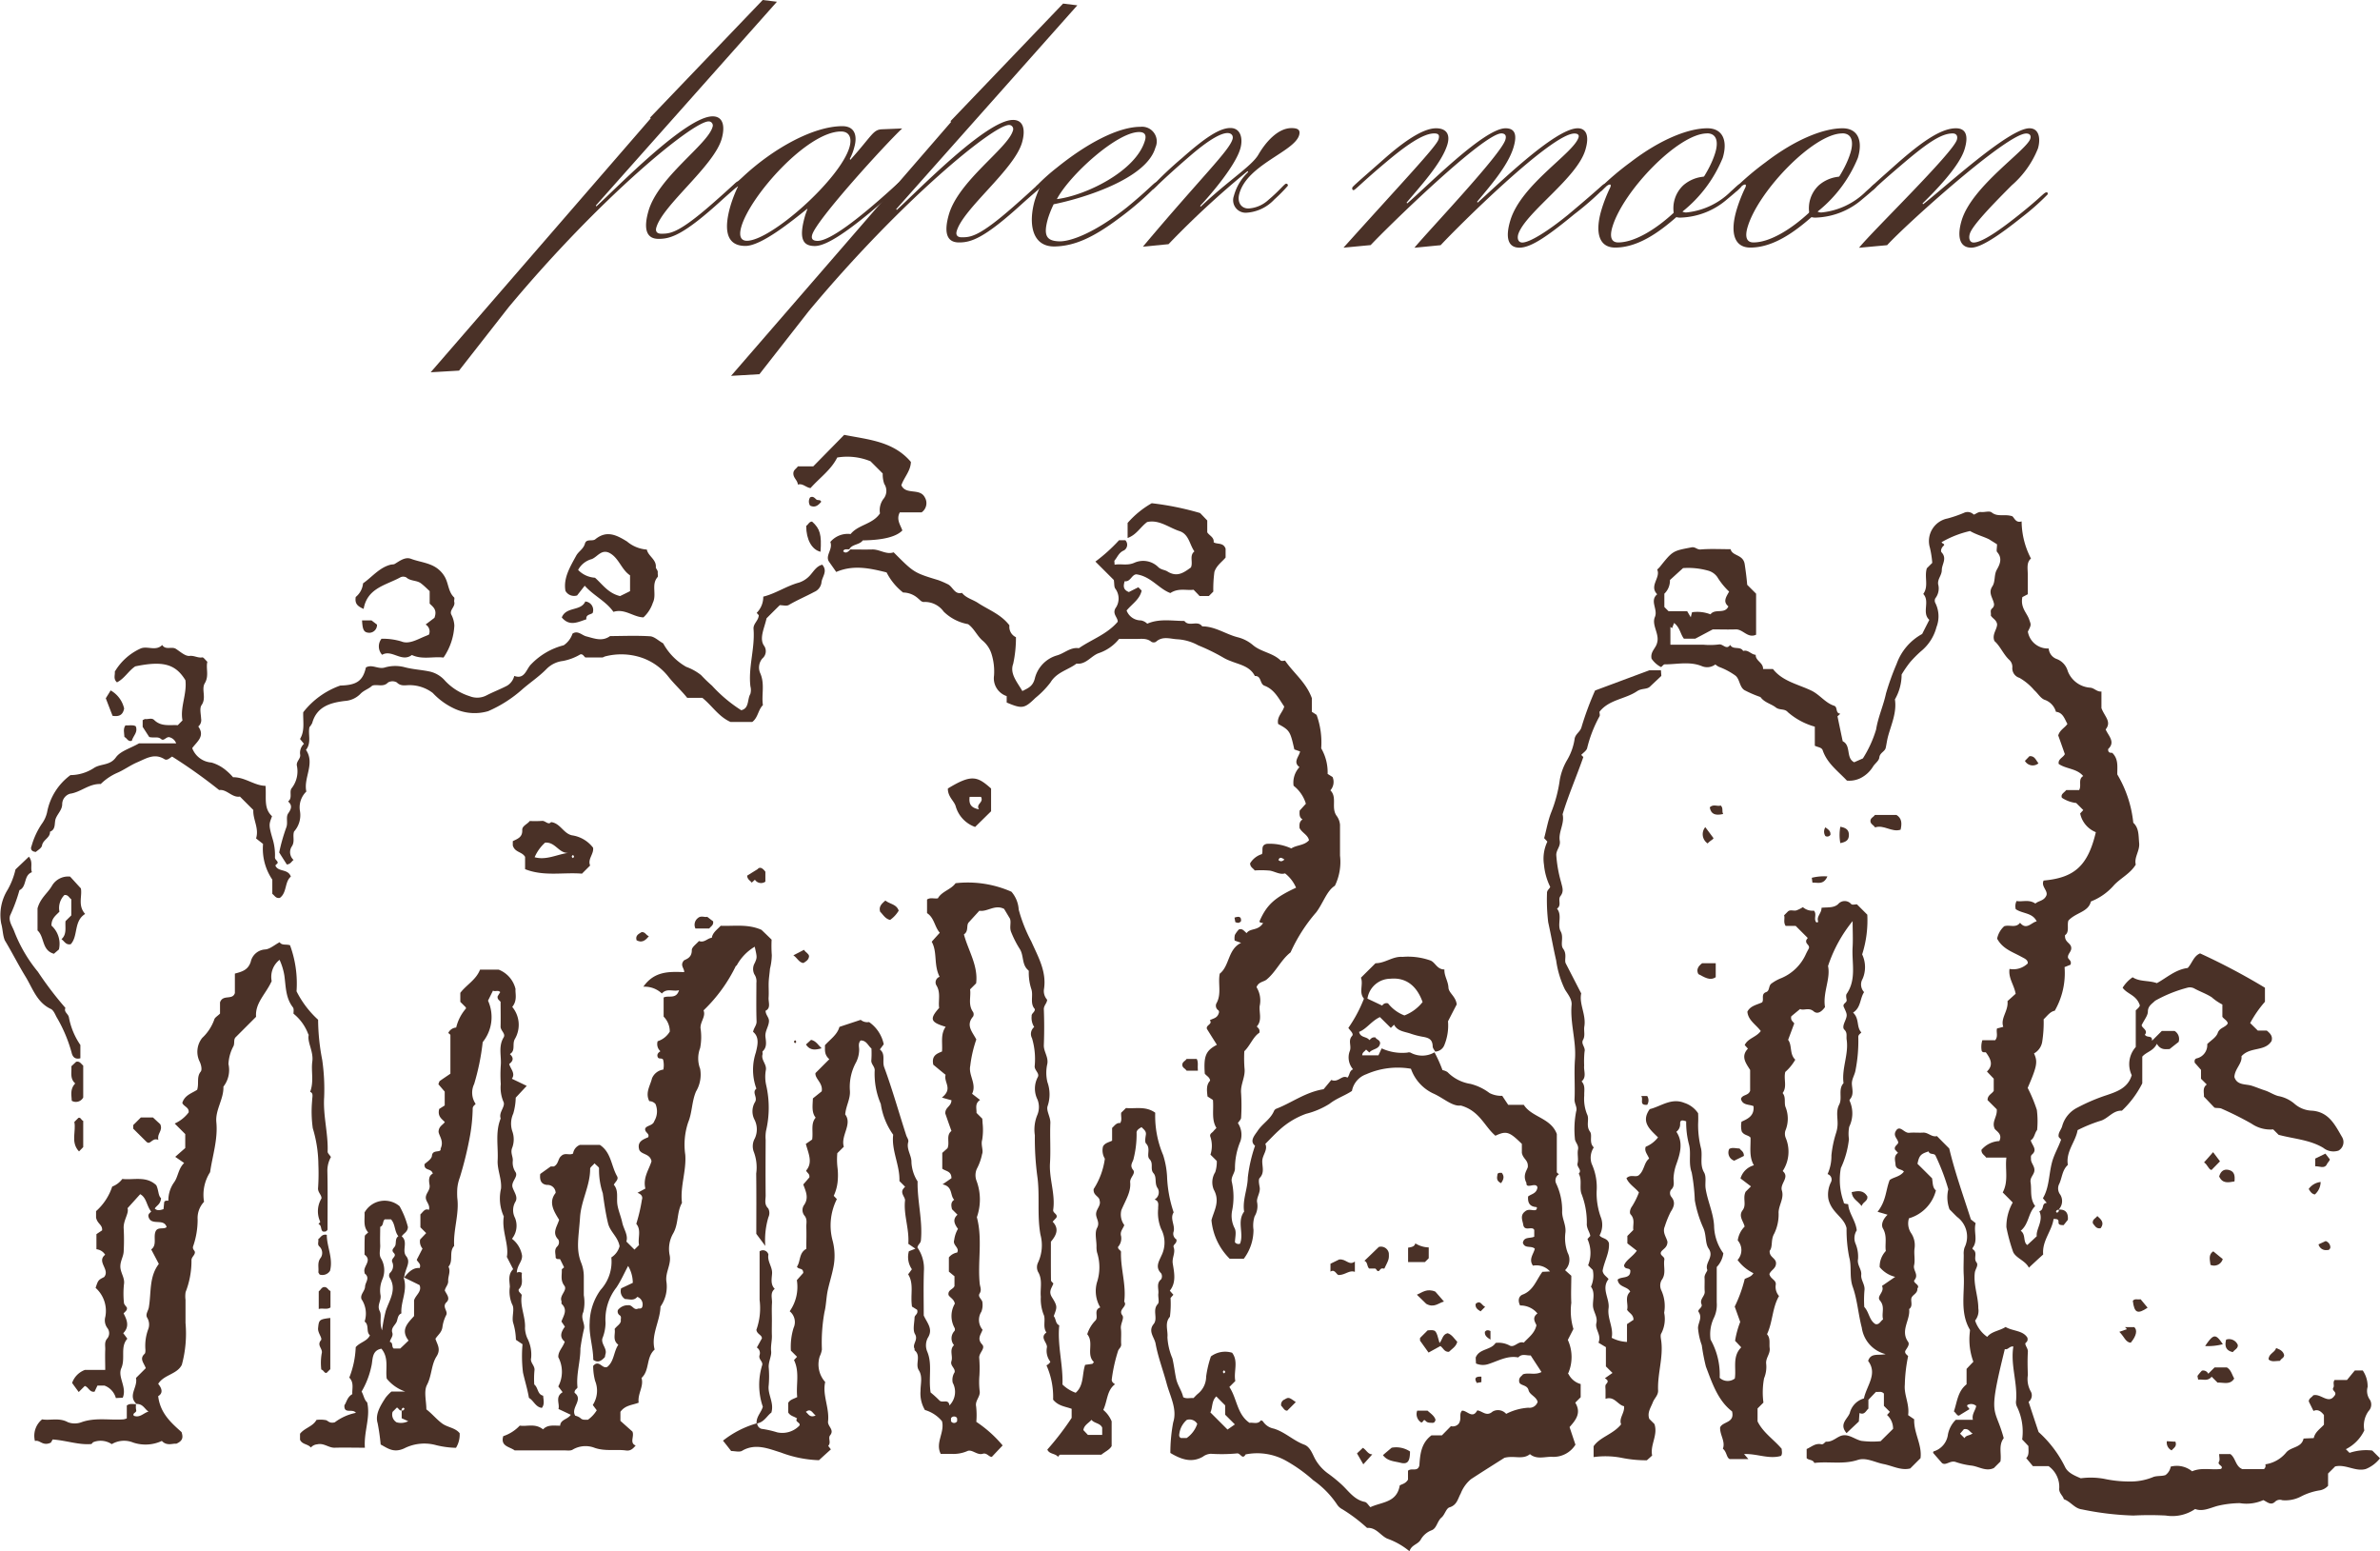 <svg xmlns="http://www.w3.org/2000/svg" xmlns:xlink="http://www.w3.org/1999/xlink" width="259.4" height="169.05" viewBox="0 0 259.4 169.05">
  <defs>
    <clipPath id="clip-path">
      <rect id="Rectangle_1" data-name="Rectangle 1" width="259.34" height="169.04" transform="translate(0 56.43)" fill="none"/>
    </clipPath>
  </defs>
  <g id="TheOWO_F_B_Logotypes_Paper_Moon" data-name="TheOWO_F&amp;B_Logotypes_Paper Moon" transform="translate(0 -56.43)">
    <path id="Path_63" data-name="Path 63" d="M83.13,56.43l1.55.19L64.94,78.83l.06.09c2.26-2.06,9.76-9.81,12.67-9.81,1.18,0,1.36,1.13.99,2.44-.83,2.96-6.45,7.25-7.13,9.69-.12.42.09.66.54.66.95,0,1.86-.02,5.6-3.3,2.41-2.11,2.58-2.39,2.76-2.39a.178.178,0,0,1,.16.24c-.07.24-.14.19-1.91,1.78-4.16,3.8-5.59,4.24-6.91,4.23-1.41,0-1.61-1.22-1.1-3.01,1.05-3.71,6.45-7.25,6.99-9.18a.446.446,0,0,0-.42-.61c-1.72,0-11.81,8.26-21.82,20.27l-5.39,6.89L46.94,97,70.92,69.33l-.06-.09" fill="#4a3127"/>
    <path id="Path_64" data-name="Path 64" d="M115.87,56.82l1.55.19L97.68,79.22l.06.09c2.26-2.06,9.76-9.81,12.67-9.81,1.18,0,1.36,1.13.99,2.44-.83,2.96-6.45,7.25-7.13,9.69-.12.42.09.66.54.66.95,0,1.86-.02,5.6-3.3,2.41-2.11,2.58-2.39,2.76-2.39a.178.178,0,0,1,.16.24c-.07.24-.14.19-1.91,1.78-4.16,3.8-5.59,4.24-6.91,4.23-1.41,0-1.61-1.22-1.1-3.01,1.05-3.71,6.45-7.25,6.99-9.18a.446.446,0,0,0-.42-.61c-1.72,0-11.81,8.26-21.82,20.27l-5.39,6.89-3.09.18,23.98-27.67-.06-.09" fill="#4a3127"/>
    <path id="Path_65" data-name="Path 65" d="M81.4,82.67c2.63,0,10.21-6.75,11.19-10.22.27-.94.02-1.69-.93-1.69-3.67,0-9.92,7.03-10.87,10.41-.25.89-.11,1.5.62,1.5ZM98.32,70.44c-1.72,1.6-9.34,9.94-9.8,11.58-.11.38,0,.66.59.66,1.36,0,4.5-2.43,8.03-5.62.73-.66.8-.75.89-.75a.211.211,0,0,1,.19.28c-.03.09-1.95,1.78-3.33,2.95-2.72,2.25-4.86,3.7-6.08,3.7S87,82.58,87.73,80c.09-.33.22-.61.28-.84-1.76,1.41-5.05,4.08-6.77,4.07-2.31,0-2.25-2.16-1.65-4.28a14.323,14.323,0,0,1,.85-2.21c-.09,0-.22.14-.31.14s-.14-.14-.12-.24c.05-.19.2-.23,1-.98,3.32-3.09,7.67-5.48,10.8-5.48,1.36,0,1.66,1.04,1.3,2.3a5.816,5.816,0,0,1-.49,1.27l.06.1c2.39-2.67,2.47-3.28,3.43-3.33l2.2-.09h.01Z" fill="#4a3127"/>
    <path id="Path_66" data-name="Path 66" d="M115.18,78.13c3.1-.37,8.66-3.04,9.62-6.42.17-.61-.07-.89-.65-.89-2.41,0-7.58,4.69-8.96,7.31Zm-.34.56a11.13,11.13,0,0,0-.62,1.55c-.52,1.83-.19,2.44,1.2,2.49,1.21.05,3.84-.88,7.4-3.7,2.3-1.88,2.99-2.72,3.17-2.72.14,0,.2.09.15.28a33.341,33.341,0,0,1-4.15,3.61c-2.88,2.16-4.9,3.04-7.04,3.09-2.51.04-2.87-2.54-2.18-4.98a12.744,12.744,0,0,1,.52-1.36c.03-.09-.02-.09-.02-.09-.06.05-.13.14-.18.14a.366.366,0,0,1-.15-.28,21.66,21.66,0,0,1,2.25-2.02c3.24-2.62,6.66-4.45,9.11-4.45a1.6,1.6,0,0,1,1.63,2.26c-.99,3.52-8.26,5.62-11.09,6.18h0Z" fill="#4a3127"/>
    <path id="Path_67" data-name="Path 67" d="M124.57,83.31c6.38-7.59,9.43-10.47,9.77-11.73.1-.37-.13-.65-.55-.65-.6,0-1.77.51-4,2.42-3.41,2.93-4.01,3.72-4.18,3.72-.13,0-.19-.09-.15-.23a41.435,41.435,0,0,1,3.4-3.21c2.42-2.14,4.05-3.26,5.25-3.25,1.07,0,1.39,1.07,1.09,2.19-.5,1.86-3.2,5.03-4.39,6.29l.06.09c3.05-2.89,5.57-4.42,6.29-5.68.79-1.35,2.11-2.88,3.61-2.88.73,0,.97.23.83.75-.49,1.82-5.67,3.21-6.53,6.42-.25.93.22,1.59.99,1.59a3.489,3.489,0,0,0,2.18-.93c1.22-1.02,1.76-1.77,1.93-1.77a.176.176,0,0,1,.19.23,17.031,17.031,0,0,1-1.47,1.49,4.542,4.542,0,0,1-3.01,1.44,1.366,1.366,0,0,1-1.4-1.82,5.536,5.536,0,0,1,1.56-2.61l-.06-.1a97.052,97.052,0,0,0-8.62,7.96l-2.78.27h0Z" fill="#4a3127"/>
    <path id="Path_68" data-name="Path 68" d="M154.17,83.42c1.41-1.73,9.4-10.11,9.9-11.75.13-.42.02-.66-.36-.7-1.79-.23-12.42,10.15-14.32,12.17l-2.96.28c6.48-7.21,10.13-11.04,10.35-11.79.16-.51-.02-.66-.47-.66-1.24,0-3.17,1.4-5.13,3.04-2.79,2.34-3.48,3.14-3.65,3.14s-.16-.19-.14-.28c.04-.14,1.36-1.26,3.59-3.23,2.77-2.43,4.47-3.23,5.54-3.23s1.58.61,1.23,1.78c-.63,2.06-3.04,4.63-4.44,6.32l.06.09c2.09-1.78,8.37-8.19,10.72-8.19.97,0,1.32.61.86,2.11-.63,2.06-2.69,4.35-3.96,5.9l.06.09c2.12-1.87,8.43-8.1,10.91-8.1.84,0,1.34.7.82,2.39-.93,3.04-6.31,6.65-7.26,9.03-.2.51-.09,1.03.4,1.03.8,0,2.76-1.22,4.94-2.99,3.97-3.32,3.81-3.37,4.03-3.37.13,0,.21.05.15.23a32.456,32.456,0,0,1-3.45,3.04c-2.95,2.43-4.74,3.65-5.98,3.65-1.33,0-1.53-1.22-.99-2.99,1.2-3.93,6.91-7.3,7.43-9.03.06-.19,0-.42-.45-.42-2.52,0-12.8,10.25-14.58,12.17l-2.87.28h.02Z" fill="#4a3127"/>
    <path id="Path_69" data-name="Path 69" d="M186.05,70.97c-3.1,0-9.1,6.22-10.3,10.15-.4,1.31,0,1.73.62,1.73,3.49,0,9.29-5.52,10.58-9.78.34-1.12.2-2.11-.91-2.11h.01Zm-2.67,8.52a.782.782,0,0,0,.46.09,7.991,7.991,0,0,0,4.81-2.29c.79-.7.86-.79.99-.79.18,0,.19.09.15.23-.03.09-.17.28-1.53,1.4a8.12,8.12,0,0,1-4.99,2.01,1.5,1.5,0,0,1-.56-.05c-1.87,1.64-4.19,3.32-6.67,3.32-1.77,0-2.24-1.64-1.48-4.16a16.415,16.415,0,0,1,.96-2.43c.06-.19.04-.28-.05-.28-.36,0-.89.75-1.02.75s-.24-.09-.2-.23a30.759,30.759,0,0,1,3.46-2.95c3.35-2.57,6.39-3.7,8.38-3.7,1.68,0,2.24,1.36,1.67,3.23a14.511,14.511,0,0,1-4.39,5.85h0Z" fill="#4a3127"/>
    <path id="Path_70" data-name="Path 70" d="M200.79,70.97c-3.1,0-9.1,6.22-10.3,10.15-.4,1.31,0,1.73.62,1.73,3.49,0,9.29-5.52,10.58-9.78.34-1.12.2-2.11-.91-2.11h.01Zm-2.68,8.52a.782.782,0,0,0,.46.09,7.991,7.991,0,0,0,4.81-2.29c.79-.7.86-.79.99-.79.18,0,.19.09.15.23-.03.09-.17.28-1.53,1.4A8.12,8.12,0,0,1,198,80.14a1.5,1.5,0,0,1-.56-.05c-1.87,1.64-4.19,3.32-6.67,3.32-1.77,0-2.24-1.64-1.48-4.16a16.415,16.415,0,0,1,.96-2.43c.06-.19.04-.28-.05-.28-.35,0-.89.75-1.02.75s-.24-.09-.2-.23a30.759,30.759,0,0,1,3.46-2.95c3.35-2.57,6.39-3.7,8.38-3.7,1.68,0,2.24,1.36,1.67,3.23a14.511,14.511,0,0,1-4.39,5.85h0Z" fill="#4a3127"/>
    <path id="Path_71" data-name="Path 71" d="M202.63,83.42c1.37-1.73,10.21-10.3,10.65-11.75.14-.47-.1-.7-.45-.7-1.24,0-2.73.98-5.78,3.6-2.81,2.39-2.82,2.57-2.99,2.57-.13,0-.19-.09-.14-.28.04-.14,1.55-1.45,2.33-2.15,2.92-2.62,5.2-4.3,6.93-4.3,1.15,0,1.37.89.94,2.29-.57,1.87-3.19,4.54-4.58,5.9l.06.09c2.25-1.73,9.33-8.28,11.59-8.28,1.11,0,1.22,1.22.93,2.2a10.412,10.412,0,0,1-2.86,4.02c-2.86,2.86-4.35,4.54-4.57,5.29-.14.47-.02.94.42.94,1.02,0,3.37-1.71,5.83-3.74,1.74-1.44,1.87-1.73,2.13-1.73.13,0,.13.14.1.23a26.345,26.345,0,0,1-2.8,2.48c-2.57,2.06-4.5,3.32-5.52,3.32-1.33,0-1.55-1.31-1.04-2.99,1.14-3.74,7.1-7.63,7.48-8.89.1-.33-.05-.56-.45-.56-2.12,0-13.16,9.97-15.16,12.17l-3.05.28h0Z" fill="#4a3127"/>
    <path id="Path_72" data-name="Path 72" d="M185.97,75.67a3.9,3.9,0,0,0-2.49.94,3.435,3.435,0,0,0-1.04,3.13,9.735,9.735,0,0,0,1.9-1.64,25.7,25.7,0,0,0,1.63-2.43Z" fill="#4a3127"/>
    <path id="Path_73" data-name="Path 73" d="M200.74,75.67a3.9,3.9,0,0,0-2.49.94,3.435,3.435,0,0,0-1.04,3.13,9.735,9.735,0,0,0,1.9-1.64,25.7,25.7,0,0,0,1.63-2.43Z" fill="#4a3127"/>
    <path id="Path_74" data-name="Path 74" d="M133.79,212.22l-1.87-1.87c.25-.46.12-1.27.65-1.74.24.25.49.5.96.97v1.02l1.06,1.06-.8.56Zm-.38-6.45q.24.165,0,.33-.24-.165,0-.33Zm-4.07,7.37h-.64c-.23-.14-.18-.33-.16-.48a2.4,2.4,0,0,1,.81-1.49.967.967,0,0,1,1.14.43,3.052,3.052,0,0,1-1.15,1.54h0Zm-9.22-.34h-1.55c-.18-.19-.33-.35-.49-.52.07-.55.58-.76.88-1.12.32.4.94.34,1.17.85v.8h0Zm-15.8-1.49a.389.389,0,0,1-.67,0v-.33a.405.405,0,0,1,.54-.13c.2.12.11.3.13.45h0ZM87.83,210.3c.54-.45.72.13,1.07.39-.66.28-.79-.19-1.07-.39Zm51.51-60.14c.13-.37.34-.27.65-.06-.26.24-.44.23-.65.06Zm12.2,12.93c1.79-.17,2.92.88,3.51,2.54a4.611,4.611,0,0,1-1.98,1.46,4.129,4.129,0,0,1-1.78-1.31.539.539,0,0,0-.64.24c-.51-.24-1.03-.49-1.61-.76a2.546,2.546,0,0,1,2.5-2.17h0Zm19.36,43.05a4.481,4.481,0,0,0-.02-3.69c.2-.39.43-.84.61-1.19a6.82,6.82,0,0,1-.23-2.85c-.05-.99,0-1.99,0-2.95-.27-.24-.48-.43-.68-.61a1.6,1.6,0,0,0,.29-1.88,4.6,4.6,0,0,1-.25-2.24c.08-.8-.36-1.47-.36-2.22a6.808,6.808,0,0,0-.65-3.1.777.777,0,0,1,.3-1.01c-.08-.08-.23-.16-.23-.24v-4.15c-.66-1.77-2.74-1.81-3.6-3.18h-1.7c-.16-.24-.44-.66-.65-.98a2.806,2.806,0,0,1-1.38-.3,5.779,5.779,0,0,0-2.08-1,4.472,4.472,0,0,1-2.51-1.29,1.557,1.557,0,0,0-.54-.21,15.352,15.352,0,0,0-.87-1.94,2.66,2.66,0,0,1-2.62.03.529.529,0,0,0-.33,0,5.338,5.338,0,0,1-2.81-.46c-.15.33-.3.64-.35.76h-1.77c0-.34.29-.43.42-.63.12.11.24.21.36.32.32-.42,1.07-.32,1.17-1,0-.39-.44-.42-.5-.64-.4-.07-.5.16-.67.29-.28-.42-.98-.23-1.12-.9.8-.3,1.33-1.17,2.27-1.61.45.45.82.81,1.19,1.18l.35-.35c.39.74,1.19.75,1.85.99a8.727,8.727,0,0,0,1.36.34c.66.12.98.34,1,1.02,0,.21.18.41.28.58a1.115,1.115,0,0,0,1-.73,5.614,5.614,0,0,0,.39-2.57c.39-.76.72-1.4.95-1.84-.1-.88-.87-1.24-.9-1.83-.04-.73-.48-1.29-.44-1.98-.82,0-.98-.77-1.53-.98a7.341,7.341,0,0,0-3.05-.39c-1.06-.08-1.89.7-2.93.69-.5.5-1.02,1.01-1.59,1.58.29.73-.26,1.6.33,2.28a15.258,15.258,0,0,1-1.7,3.19c.21.32.63.63.4.88-.47.52-.02,1.09-.25,1.65a1.976,1.976,0,0,0,.36,1.98c-.43.19-.34.61-.61.91-.6-.36-.99.59-1.76.25-.29.35-.61.74-.84,1.01-1.99.32-3.47,1.48-5.16,2.13a.489.489,0,0,0-.24.23c-.37.9-1.25,1.38-1.76,2.14-.32.49-.96,1.13-.31,1.66a16.285,16.285,0,0,0-.79,3.46c-.02,1.27-.6,2.45-.4,3.72-.81,1.08,0,2.38-.45,3.5a.489.489,0,0,1-.55-.16c0-.46.19-1.12-.04-1.54a2.923,2.923,0,0,1-.27-1.9,7.481,7.481,0,0,0-.02-3.09c-.17-.58.35-1.01.33-1.54a7.662,7.662,0,0,1,.6-2.95,2.284,2.284,0,0,0-.28-1.97c.14-.22.34-.39.35-.57a21.948,21.948,0,0,0,0-2.69c-.09-.95.49-1.77.37-2.72a14.258,14.258,0,0,1-.02-1.85c.66-.64.95-1.57,1.64-2.01.09-.43-.16-.52-.28-.69.6-.66.25-1.47.31-2.21a2.757,2.757,0,0,0-.34-2.07c.23-.6.77-.56,1.1-.83,1.03-.85,1.56-2.14,2.61-2.96a17.7,17.7,0,0,1,2.8-4.37c.77-1.03,1.15-2.35,2.03-2.89a5.9,5.9,0,0,0,.56-3.29v-3.36a1.9,1.9,0,0,0-.39-1c-.6-.88.11-1.99-.66-2.75a1.369,1.369,0,0,0,.24-1.45c-.08-.05-.36-.23-.54-.34a5.206,5.206,0,0,0-.7-2.79,8.845,8.845,0,0,0-.5-3.64c-.1-.07-.33-.22-.52-.34v-1.49c-.64-1.74-1.96-2.69-2.92-4.09-.06,0-.37.09-.48-.01-.86-.84-2.12-.92-3.01-1.67a4.063,4.063,0,0,0-1.66-.86c-1.31-.33-2.46-1.19-3.88-1.19-.49-.71-1.45.1-1.94-.59-1.35,0-2.73-.28-4.05.3a1.311,1.311,0,0,0-.69-.36,1.656,1.656,0,0,1-1.56-1.08c.61-.73,1.44-1.22,1.64-2.17l-.36-.36c-.38.19-.76.38-1.03.52-.67-.26-.6-.7-.46-1.18.63.1.76-.72,1.27-.75,1.58.21,2.44,1.57,3.71,2.04.87-.58,1.75-.26,2.53-.36.27.28.47.48.65.68h1.02l.48-.48a13.964,13.964,0,0,1,.12-2.14c.22-.7.84-1.11,1.22-1.57v-.97c-.26-.7-.9-.44-1.3-.69.06-.56-.47-.72-.7-1.09v-1.29c-.29-.3-.56-.59-.78-.81a31.4,31.4,0,0,0-5.27-1.07,10.181,10.181,0,0,0-2.63,2.15v1.64c.98-.35,1.39-1.2,2.13-1.74,1.31-.29,2.36.61,3.53.99,1.03.34,1.09,1.47,1.62,2.21-.58.47-.12,1.16-.38,1.75-.76.55-1.5,1.11-2.57.43-.27-.17-.69-.18-.98-.46a2.339,2.339,0,0,0-2.57-.5c-.81.37-1.46.1-2.2.23,0-.25-.05-.4,0-.46.32-.37.46-.86,1.01-1.09a.716.716,0,0,0,.16-1.12h-.68a18.292,18.292,0,0,1-2.58,2.33l2.01,2.01c.06.43.02.75.16.94a1.809,1.809,0,0,1,.1,2.01c-.53.72.19,1.1.16,1.6-1.17,1.37-2.84,1.92-4.23,2.88-.91-.14-1.57.55-2.37.78a3.49,3.49,0,0,0-2.41,2.43c-.21.94-.72,1.12-1.38,1.46-.56-.97-1.4-1.9-1-2.97a13.233,13.233,0,0,0,.3-2.9,1.239,1.239,0,0,1-.71-1.29c-.93-1.22-2.29-1.69-3.44-2.45-.56-.37-1.28-.52-1.73-1.09-.84.22-1-.72-1.59-.96a9.114,9.114,0,0,0-1-.43c-2.68-.81-2.67-.84-4.86-3.03-.8.29-1.51-.33-2.33-.31-.8.02-1.6,0-2.39,0-.35.39-.55.41-.78.2.11-.3.35-.19.66-.22.32-.58,1.11-.46,1.48-.97,2.2-.03,3.64-.39,4.31-1.08-.19-.57-.7-1.19-.28-1.97h2.37a1.217,1.217,0,0,0,.36-1.63c-.54-1.07-2.07-.23-2.56-1.33.31-.89,1.01-1.55,1.04-2.54-1.91-2.26-4.65-2.43-7.27-2.95l-3.37,3.43H86.96c-.16.27-.51.38-.49.82.02.47.46.71.49,1.17.53-.17.88.32,1.38.38.99-1.12,2.24-1.98,2.91-3.33a6.667,6.667,0,0,1,3.63.41l1.33,1.33a3.042,3.042,0,0,0,.17,1.14,1.369,1.369,0,0,1-.1,1.64,2.073,2.073,0,0,0-.37,1.57c-.82,1.21-2.36,1.21-3.2,2.25a2.49,2.49,0,0,0-2.21.86c.31.82-.61,1.49-.13,2.17.25.36.51.72.77,1.1,1.87-.8,3.65-.41,5.49.05a6.539,6.539,0,0,0,1.8,2.19,2.482,2.482,0,0,1,1.65.66c.21.16.35.41.69.37a2.51,2.51,0,0,1,2.08,1.05,5.089,5.089,0,0,0,2.66,1.37c.65.45.98,1.27,1.57,1.78a3.1,3.1,0,0,1,.98,1.44,6.4,6.4,0,0,1,.28,2.4,2.038,2.038,0,0,0,1.38,2.22v.7c1.68.71,1.93.67,3.13-.5a10,10,0,0,0,1.64-1.68c.67-1.13,1.91-1.36,2.84-2.06,1.03.12,1.56-.81,2.39-1.13a4.8,4.8,0,0,0,2.25-1.56h1.81c.59.01,1.2-.12,1.72.32a.51.51,0,0,0,.48,0c.73-.68,1.61-.31,2.39-.28a5.336,5.336,0,0,1,2.23.66,21.208,21.208,0,0,1,2.67,1.3,4.667,4.667,0,0,0,.84.4c.96.4,2.11.55,2.66,1.64.74-.04.51.86,1.05,1.06,1.08.4,1.55,1.4,2.15,2.27-.17.65-.84,1.12-.66,1.9,1.25.68,1.32.79,1.76,2.77.2.07.39.14.63.22-.12.59-.81,1.15-.07,1.71a2.474,2.474,0,0,0-.64,2.03,3.882,3.882,0,0,1,1.34,1.96c-.22.24-.47.52-.68.75-.02.42-.04.75.32.96-.4.25-.34.65-.33.94.29.54.91.74,1.03,1.33-.53.59-1.34.5-1.93.89a5.652,5.652,0,0,0-2.67-.5c-.71.15-.36.75-.53,1.12a2.264,2.264,0,0,0-1.29,1.01c.02.44.35.53.5.77a10.237,10.237,0,0,1,1.66.02c.57.1,1.09.47,1.65.3a3.981,3.981,0,0,1,1.2,1.56c-2.31,1.07-3.18,1.85-3.96,3.6-.14.27.4.21.36.27-.57.86-1.4.51-1.79,1.08-.3-.25-.45-.53-.84-.4a2.821,2.821,0,0,0-.44.6,1.561,1.561,0,0,0-.02.61c.27.1.47.17.7.25-1.46.7-1.24,2.51-2.33,3.36-.21,1.09.23,2.22-.37,3.25a.6.6,0,0,0,.22.74c.09.07.08.29.07.22-.15.64-.59.64-1,.86.35.45-.48.52-.31.96.36.58.72,1.15,1.08,1.72-1.22.64-1.45,1.23-1.32,3.14.19.26.55.39.58.77-.41.44-.37.98-.28,1.72.15.1.43.28.59.38.1,1.13-.18,2.14.38,3.05-.12.13-.24.24-.34.37-.13.16-.39.25-.34.53a3.126,3.126,0,0,1,.03,2.01l.69.69a3.684,3.684,0,0,1-.17,1.22,2.079,2.079,0,0,0-.16,1.9c.73,1.31,0,2.33-.25,3.34a6.794,6.794,0,0,0,1.99,4.2h1.53a5.228,5.228,0,0,0,1.06-3.16,3.315,3.315,0,0,1,.12-1.46,2.193,2.193,0,0,0,.28-1.51c-.12-.51.39-1.07.27-1.69-.06-.32-.15-.81,0-.98.58-.6.25-1.28.29-1.91.05-.65.62-1.17.33-1.81.53-.53.99-1.03,1.49-1.48a8.647,8.647,0,0,1,2.95-1.8,8.83,8.83,0,0,0,2.56-1.09c.76-.6,1.66-.88,2.44-1.4a2.4,2.4,0,0,1,1.56-1.82,8.507,8.507,0,0,1,4.87-.6,4.675,4.675,0,0,0,2.4,2.68c1.15.5,2.1,1.45,3.04,1.33,2.06.58,2.57,2.28,3.77,3.29,1.19-.56,1.52-.45,2.88.89v.98c.15.71.71.76.65,1.54-.07.33-.6.88-.15,1.73-.06.75,1.05-.15,1.2.49-.09.69-.68.71-1.02.99-.05.63.13,1.08.85,1.15.14,0,.16.15,0,.32-.3.12-.79-.19-1.18.16-.55.4-.3.95-.21,1.38.1.9.99.15,1.21.64v.73c-.43.22-1.12-.03-1.24.67.21.67.91.27,1.3.64-.13.59-.7,1.14-.2,1.85a1.991,1.991,0,0,1,1.86.63c-.34.02-.6.03-.83.04-.67.89-.97,2.03-2.15,2.48-.44.17-.55.66-.28,1.19a2.37,2.37,0,0,1,1.89.87c-.63.46-.25.94-.11,1.28-.2.9-.87,1.33-1.38,1.9-.59-.23-1,.58-1.53.32a2.53,2.53,0,0,0-1.54-.29c-.52.81-1.78.6-2.17,1.59,0,.2.02.42.03.65a1.871,1.871,0,0,0,1.33.07c1.08-.34,2.08-.96,3.28-.73.41-.46.9-.18,1.35-.22.41.64.79,1.21,1.18,1.81-.71.37-1.4.03-2.02.25-.15.22-.48.32-.41.81.06.46.87.29,1.02.92.12.51.84.69.99,1.27a.924.924,0,0,1-1.01.64,6.133,6.133,0,0,0-2.42.67,1.186,1.186,0,0,0-1.48-.25c-.67.59-1.1-.06-1.67-.13-.52.98-1.11,0-1.66.03-.37.39,0,.9-.37,1.43a.842.842,0,0,1-.84.26c-.37.38-.72.73-.98,1h-1.14c-1.14.85-1.24,2.09-1.32,3.28-.19.75-.85.22-1.24.58v.97c-.27.45-.68.49-.9.63-.32,1.9-1.95,1.78-3.2,2.37-.21-.21-.38-.52-.59-.57-1.18-.23-1.78-1.2-2.57-1.92a16.314,16.314,0,0,0-1.37-1.12,4.9,4.9,0,0,1-1.52-1.69c-.27-.52-.53-1.28-1.15-1.51-1.19-.44-2.09-1.37-3.32-1.75a1.832,1.832,0,0,1-1.19-.79c-.03-.06-.15-.08-.22-.12-.33.48-.83.21-1.24.28-1.38-.94-1.36-2.66-2.2-3.91l.65-.65c-.21-1,.37-2.14-.35-3.08a2.6,2.6,0,0,0-2.31.4,11.553,11.553,0,0,0-.52,2.19,2.416,2.416,0,0,1-.9,1.88c-.17.14-.32.31-.48.47-.38-.04-.77.11-1.12-.1-.16-.73-.63-1.3-.78-2.05-.15-.72-.23-1.46-.4-2.18a6.835,6.835,0,0,1-.54-2.29c.08-.75-.33-1.55.27-2.24a10.958,10.958,0,0,0,.07-2.05c.11-.12.21-.24.31-.35-.11-.12-.22-.25-.39-.44.72-.9.48-1.97.32-2.96-.1-.63.32-1.17.1-1.77-.12-.32.39-.38.3-.86a.726.726,0,0,1-.3-.87c.17-.7-.44-1.39,0-2.08a13.713,13.713,0,0,1-.72-3.92,9.3,9.3,0,0,0-.43-2.33,10.887,10.887,0,0,1-.86-4.61c-1.05-.75-2.17-.41-3.19-.51-.2.2-.36.36-.52.51-.05.38.12.78-.11,1.13-.4-.05-.59.26-.88.53v1.39c-.39.19-.79.25-.99.63a1.723,1.723,0,0,0,.2,1.33,8.108,8.108,0,0,1-1.22,3.31c-.08.72.63.77.65,1.26.16.52-.32.87-.38,1.37-.07.55.46.96.1,1.61-.28.52-.06,1.31-.06,1.99a2.808,2.808,0,0,0,.05.65,5.277,5.277,0,0,1,0,3.29,3.488,3.488,0,0,0,.36,2.73c-.79.29-.13,1.07-.55,1.45a3.7,3.7,0,0,0-.87,1.47c.77.93-.15,2.21.73,3.04-.1.11-.14.18-.18.19-.26.04-.53.07-.78.11-.35,1.02-.11,2.24-1.03,3.04a3.98,3.98,0,0,1-1.44-.9c.08-2.15-.57-4.25-.35-6.45-.43-.18-.34-.7-.6-1,.35-.96.45-1.03-.19-2.05-.41-.65-.03-.99.15-1.51-.08-.1-.26-.23-.26-.35-.02-1.38-.01-2.77-.01-4.2.55-.66.96-1.38.19-2.18.17-.19.29-.31.4-.43.21-.41-.4-.49-.34-.87.25-1.71-.45-3.36-.35-5.07.09-1.45-.02-2.92.04-4.37.03-.68-.47-1.34-.3-1.86a3.959,3.959,0,0,0-.02-2.61,4.356,4.356,0,0,1-.01-2c.13-.76-.41-1.33-.38-2.05q.075-1.935,0-3.87c-.02-.44.34-.66.36-1.06a1.418,1.418,0,0,1-.34-1.19c.29-1.91-.66-3.52-1.38-5.15a16.717,16.717,0,0,1-1.38-3.48,3.264,3.264,0,0,0-.79-1.95,11.791,11.791,0,0,0-6.09-.93c-.51.71-1.5.88-1.93,1.65-.43.06-.83-.12-1.18.13v1.48c.8.52.81,1.48,1.39,2.14-.3.33-.55.6-.88.98.64,1.14.19,2.51.86,3.82a.644.644,0,0,0-.37.9c.53.83.2,1.7.32,2.49-1.08,1.22-.95,1.56.71,2.06-.59.83-.32,1.79-.4,2.69-.56.24-1.16.44-.95,1.44.38.31.89.74,1.34,1.1-.22.85.84,1.5-.4,2.48.48.14.83.24,1.04.29-.01.69-.7.75-.67,1.45.18.52.42,1.21.67,1.9-.62.49-.16,1.25-.43,1.88-.18.16-.39.35-.57.51v1.72c.36.29,1,.24,1,1.04-.2.14-.47.33-.97.67,1.15.24.79,1.19,1.27,1.68-.4.27-.33.65-.24,1.03l.6.6c-.59.52-.31,1.04.05,1.54a3.22,3.22,0,0,0-.41,1.21c-.2.59.62.83.32,1.37a1.489,1.489,0,0,0-.9.53v1.55c.23.19.44.37.61.5v1.07c-.13.37-.74.4-.65.97.14.29.59.43.69.95a2.668,2.668,0,0,0-.03,2.64.382.382,0,0,1,0,.33,1.152,1.152,0,0,0-.06,1.55c-.54.51-.1,1.18-.28,1.74-.17.51.43.75.35,1.21a1.509,1.509,0,0,0-.21,1.15,2.084,2.084,0,0,1-.36,2.47c-.1-.77-.77-.2-1.1-.55a11.667,11.667,0,0,0-.95-.86c-.26-1.64.22-3.08-.38-4.48a1.78,1.78,0,0,1,.06-1.45c.63-.98-.04-1.6-.43-2.46,0-1.54-.04-3.22.02-4.9a3.985,3.985,0,0,0-.71-2.51c.06-.34.35-.45.38-.77.21-2.16-.4-4.27-.36-6.42,0-.04-.05-.09-.08-.14a4.307,4.307,0,0,1-.59-1.94c.03-.76-.57-1.42-.35-2.22.07-.27-.15-.5-.22-.74-.8-2.47-1.5-4.97-2.4-7.42-.24-.64.18-1.43-.47-1.93.19-.26.32-.43.42-.57a3.914,3.914,0,0,0-1.6-2.42,1.1,1.1,0,0,1-.91-.24c-.78.26-1.52.5-2.32.77-.24.87-1.01,1.35-1.58,2,.03.48-.12.99.48,1.52l-1.51,1.51c-.08.61.84,1.08.68,1.99-.32.26-.71.57-.96.77-.04.88-.14,1.54.3,2.1-.56.66-.25,1.47-.38,2.38-.15.11-.43.3-.69.48.28,1.05.79,2.02.03,2.91.12.28.42.34.35.75-.17.19-.41.48-.66.76.27.75.65,1.47.06,2.28a.968.968,0,0,0,.05,1.09c.36.41.21.84.22,1.26.03.78,0,1.57,0,2.39-.82.43-.61,1.36-1.02,1.94.19.36.67.06.69.68-.15.17-.4.45-.7.79a4.609,4.609,0,0,1-.78,3.39,1.513,1.513,0,0,1,.42,1.82,7,7,0,0,0-.29,2.47l.67.67-.33.36c.64,1.31.2,2.7.35,4.03-.37.2-.77.26-.98.63v1.05c.25.42.68.42.97.66-.33.37.48.45.23.79a2.577,2.577,0,0,1-2.42.71,10.493,10.493,0,0,0-1.7-.38.654.654,0,0,1-.46-.54h0v-.07a10.62,10.62,0,0,0-3.73,1.9c.37.46.64.81.89,1.13.43,0,.91.15,1.2-.03,1.46-.86,2.93-.2,4.21.19a12.838,12.838,0,0,0,4.16.84c.51-.47.91-.83,1.3-1.18-.11-.15-.3-.38-.29-.39.35-.35-.05-.83.21-1.15.49-.6-.29-.97-.23-1.5.17-1.48-.64-2.89-.31-4.3a2.872,2.872,0,0,1-.59-2.81,2.557,2.557,0,0,0,.23-.74,18.592,18.592,0,0,1,.28-4.07c.19-.76.19-1.58.36-2.38.18-.82.44-1.63.6-2.44a6.412,6.412,0,0,0-.06-2.92,6.377,6.377,0,0,1,.45-4.57c-.07-.08-.18-.2-.34-.36a4.823,4.823,0,0,0,.42-1.5,6.964,6.964,0,0,0-.01-1.58,7.538,7.538,0,0,1-.02-1.57c.28-.27.47-.47.71-.7-.37-1.22.96-2.45.15-3.52.09-.99.59-1.71.51-2.62a5.569,5.569,0,0,1,.68-3.07,3.078,3.078,0,0,0,.33-1.38c0-.32-.13-.67.16-.99.65-.02.82.6,1.18.87a10.392,10.392,0,0,1-.01,1.26c-.06.47.43.71.36,1.21a8.3,8.3,0,0,0,.67,3.58,7.687,7.687,0,0,0,1.35,3.35c-.21,1.72.74,3.32.68,5.05l.62.62a1.7,1.7,0,0,0-.27.33c-.2.46.3.83.26,1.18-.17,1.56.47,3.03.36,4.71l.77.53c-.32.13-.51.2-.71.28a2.324,2.324,0,0,0,.33,1.96c-.17.23-.29.4-.41.55.66,1.06.22,2.2.42,3.52.1.06.39.24.56.35.15.46-.27.56-.28.83-.02.62-.22,1.36.05,1.82.38.64-.33,1.08-.05,1.6.02.04-.02.14,0,.16.75.6.04,1.5.46,2.17.45.71.18,1.51.19,2.26a3.514,3.514,0,0,0,.48,2.08,3.8,3.8,0,0,1,1.86,1.22c.32,1.23-.76,2.34-.14,3.56h1.16a3.775,3.775,0,0,0,1.73-.3c.51-.25,1.07.48,1.69.29.44-.14.66.34.99.34.42-.45.82-.87,1.18-1.25a13.438,13.438,0,0,0-2.87-2.57,8.536,8.536,0,0,0-.02-1.68c-.14-.66.51-1.07.38-1.72a8.556,8.556,0,0,1-.02-1.68,14.26,14.26,0,0,0-.02-1.85c-.08-.58.73-1.06.31-1.51-.59-.64-.12-1.08.05-1.6a1.657,1.657,0,0,1-.13-1.96,2.009,2.009,0,0,0,.12-.96c.02-.38-.56-.63-.31-1.03s.05-.7.01-1.08c-.24-2.4.33-4.84-.31-7.23a5.826,5.826,0,0,0-.03-3.95,1.731,1.731,0,0,1,.02-1.31,5.947,5.947,0,0,0,.58-1.62c.17-.42-.16-.99.01-1.56a6.631,6.631,0,0,0,.04-1.84c0-.16-.02-.32-.03-.46l-.63-.63c.03-.47-.22-1,.39-1.41-.28-.21-.54-.42-.87-.67.53-1.08-.42-2.02-.2-3.05a13.479,13.479,0,0,1,.66-2.87c-.42-.82-1.18-1.54-.35-2.5a.53.53,0,0,0,0-.49c-.58-.8-.21-1.69-.33-2.47l.66-.66c.24-1.94-.86-3.55-1.33-5.33.57-.38.2-1.02.56-1.35.37-.41.74-.81,1.12-1.23.87.15,1.69-.72,2.7-.2.18.3.4.67.64,1.07.15.42-.07.91.11,1.41a11.065,11.065,0,0,0,.99,1.94c.4.69.2,1.59.81,2.19l.14.14a5.741,5.741,0,0,0,.29,2.03c.21.7-.19,1.53.37,2.14.01.36-.38.44-.35.77a1.825,1.825,0,0,0,.28,1.18.978.978,0,0,0-.24,1.22,7.964,7.964,0,0,1,.29,3.06c-.02.46.58.77.33,1.2a2.669,2.669,0,0,0-.02,2.43,2.236,2.236,0,0,1-.01,1.65,4.153,4.153,0,0,0-.28,2.24,31.157,31.157,0,0,0,.26,4.41c.31,2.1-.04,4.27.35,6.42a4.475,4.475,0,0,1-.27,3.06,1.158,1.158,0,0,0,0,.98c.54.88.22,1.82.31,2.73a4.713,4.713,0,0,0,.29,1.9c.29.56-.12,1.37.32,1.99-.75.56.08,1.06.06,1.6a1.96,1.96,0,0,0,.37,1.59c-.15.3-.43.37-.42.4a8.461,8.461,0,0,1,.72,3.73c.57.71,1.36.75,2.02,1v.99a30.562,30.562,0,0,1-2.65,3.45c.21.52.86.4,1.16.79.08-.08.16-.23.24-.23h4.49c.42-.35.88-.52,1.12-.94v-2.7a3.256,3.256,0,0,0-.91-1.24c.47-1.02.38-2.13,1.28-2.8-.26-.16-.4-.32-.35-.58a17.141,17.141,0,0,1,.69-3.08c.09-.23.36-.38.33-.71-.04-.56.04-1.13-.03-1.68-.07-.53.39-1.14.16-1.45-.52-.67.62-.96.2-1.5.24-1.83-.41-3.59-.35-5.41,0-.2-.36-.26-.32-.56a1.4,1.4,0,0,0,.33-1.17c-.15-.49.21-.81.35-1.2a1.943,1.943,0,0,1-.32-1.63c.47-1.12,1.06-1.98.96-3.03-.05-.53.64-.96.32-1.35-.43-.52,0-.87.06-1.26a10.878,10.878,0,0,0,.32-2.72c-.04-.38.28-.52.54-.69.22.25.53.41.47.83-.05.33-.14.8.03.97.53.54,0,1.31.37,1.69.47.49.03,1.08.43,1.53s.07,1.13.47,1.66a.9.9,0,0,1-.35,1.21c.55.19.37.63.39,1a4.6,4.6,0,0,0,.33,2.22,3.178,3.178,0,0,1,.02,2.91c-.27.62-.7,1.25-.02,1.92a.662.662,0,0,1,0,.64c-.56.45-.25,1.04-.31,1.56-.05.38.14.93-.06,1.14-.63.67.05,1.56-.45,2.18-.65.79.09,1.46.21,2.14.27,1.48.82,2.9,1.21,4.36.37,1.38,1.17,2.78.71,4.21a17.675,17.675,0,0,0-.31,3.34c1.2.72,2.33,1.1,3.54.41a1.577,1.577,0,0,1,.88-.32,18.05,18.05,0,0,0,2.85-.04c.37-.05.58.74.93.11a6.432,6.432,0,0,1,4.37.67,16.618,16.618,0,0,1,3,2.14,10.044,10.044,0,0,1,2.58,2.62,1.519,1.519,0,0,0,.6.55,17.73,17.73,0,0,1,2.69,2.03c1-.08,1.47.85,2.21,1.17a7.955,7.955,0,0,1,2.41,1.37c.23-.72.93-.73,1.23-1.27a2.3,2.3,0,0,1,1.2-1.02c.55-.22.59-.99,1.07-1.39.35-.3.5-.99.86-1.1.83-.25.91-.95,1.23-1.52a3.849,3.849,0,0,1,1.11-1.55c1.27-.83,2.56-1.64,3.65-2.33,1.06-.28,1.99.24,2.78-.4.72.6,1.58.28,2.37.29a2.816,2.816,0,0,0,2.59-1.32c-.22-.66-.43-1.28-.64-1.92.65-.74,1.32-1.52.62-2.66l.59-.59v-1.44a2.1,2.1,0,0,1-1.32-1.08h0l-.05-.03Z" fill="#4a3127"/>
    <path id="Path_75" data-name="Path 75" d="M214.13,213.17l-.5-.5c.17-.2.34-.39.42-.49.58-.09.63.35.95.45-.3.27-.72.18-.88.53h.01Zm44.38,1.33a5.684,5.684,0,0,0-2.43.26l-.4-.4a4.429,4.429,0,0,0,2.01-2.05,2.73,2.73,0,0,1,.46-2.1,1.016,1.016,0,0,0,.16-1.22,1.64,1.64,0,0,1-.26-1.41,3.049,3.049,0,0,0-.53-1.8h-.86c-.24.28-.55.67-.86,1.04h-1.35c-.22.28,0,.61-.13.82-.25.39.54.46.06.97-.65.83-1.47-.36-2.26-.12-.14.23-.48.31-.48.67.15.31.31.63.51,1.03.47-.21.82.03,1.14.45v1.05c-.43.47-.97.8-1.11,1.46-.37.02-.75.03-1.11.05-.23,1.04-1.37.87-1.91,1.54a3.628,3.628,0,0,1-2.26,1.27.456.456,0,0,1-.15.52H244.4c-.76-.29-.72-1.21-1.31-1.64h-1.22c0,.31.1.63-.02.83-.23.38.58.45.22.79-1.05.14-2.11-.19-3.15.26a2.639,2.639,0,0,0-2.33-.51,1.448,1.448,0,0,1-.57.92c-.42.14-.84.06-1.28.19a6.437,6.437,0,0,1-2.66.51,12.963,12.963,0,0,1-2.74-.29,8.192,8.192,0,0,0-2.55-.06c-.84-.35-1.45-.65-1.73-1.26a12.578,12.578,0,0,0-2.87-3.78c-.41-1.22-.75-2.25-1.09-3.29a.881.881,0,0,0,.21-1.18,2.766,2.766,0,0,1-.29-1.74c-.03-.84-.05-1.68,0-2.52.03-.38-.28-.63-.28-.94.17-.17.31-.27.23-.61-.49-.81-1.59-.7-2.38-1.17-.65.43-1.51.46-2,1.08a3.523,3.523,0,0,1-1.32-1.78,1.686,1.686,0,0,0,.35-1.33c0-1.31-.55-2.56-.38-3.9.05-.38.43-.79.18-1.11-.35-.44.14-1.02-.34-1.38-.13-.1-.12-.14-.05-.24.58-.81.05-1.73.3-2.65-.25-.2-.52-.41-.52-.41-.87-2.72-1.74-5.13-2.36-7.73-.38-.38-.86-.86-1.34-1.35-.56.15-.95-.41-1.51-.38-.5.03-1.01-.03-1.51.02-.53.05-.91-.74-1.34-.36-.58.69.16,1.01.14,1.46-.12.26-.47.38-.35.73l.33.36c-.53.36-.28.89-.27,1.32.08.54.66.41.91.72-.44.58-1.15.6-1.55.92-.44,1.1-.36,2.24-1.32,3.46.35.1.7.2,1.09.32-.56.54-.72,1.12-.5,1.5.49.85.19,1.71.31,2.45a2.465,2.465,0,0,0-.67,1.76,3.133,3.133,0,0,0,1.69,1.06c-.61.42-1.02.7-1.44.99.33.66-.64,1.1-.22,1.59.58.68.15,1.39.34,2.05-.29.2-.41.61-.83.52-.69-.42-.68-1.3-1.22-1.87a12.046,12.046,0,0,1,.02-1.8c.09-.64-.41-1.11-.35-1.71s-.48-1.07-.35-1.71a3.682,3.682,0,0,0-.29-1.72,1.571,1.571,0,0,1,.15-1.41c-.12-1.07-.86-1.85-.93-2.84-.24-.08-.5,0-.5-.27a7.11,7.11,0,0,1-.3-3.68,9.922,9.922,0,0,0,.88-3.16,3.989,3.989,0,0,1,.03-1.34,3.32,3.32,0,0,0,.06-2.79c-.05-.1-.03-.13.06-.25.39-.49.2-1.07.17-1.6-.03-.57.32-1,.4-1.54a16.456,16.456,0,0,0,.3-3.57c-.02-.28.21-.37.33-.53-.56-.59-.18-1.47-.9-2.16.87-.55.73-1.52,1.2-2.23a1.216,1.216,0,0,1-.16-1.45,3.228,3.228,0,0,0-.05-2.66,12.216,12.216,0,0,0,.56-4.33l-1.13-1.13c-.19,0-.49.09-.62-.02a.933.933,0,0,0-1.43,0c-.49.45-1.21.32-1.81.4.02.6-.56.92-.37,1.48.03.09-.14.15-.22.08-.28-.38.11-.88-.24-1.25a1.569,1.569,0,0,1-1.2-.38,3.815,3.815,0,0,1-.7.35c-.3.09-.66-.11-.92.11l-.43.43c.12.33-.11.73.17,1.15h1.09l1.32,1.32c-.04.05-.13.18-.15.21-.15.46.37.5.28.9-.08.16-.21.39-.32.62a5.1,5.1,0,0,1-2.66,2.63,4.671,4.671,0,0,0-1.1.6c-.35.25-.17.79-.59.94-.6.21-.19.82-.44,1.12-.61.28-1.27.37-1.6,1.01.08.94.93,1.4,1.46,2.11-.51.69-1.41.79-1.75,1.53.07.08.18.2.35.39-.82.86-.2,1.61.24,2.32v2.27c-.19.56-.84.39-1,.88.17.74.93.58,1.37.8.1,1.05-.61,1.37-1.31,1.69a2.443,2.443,0,0,0,.02,1.05c.24.45.71.39.96.68.04,1.02-.19,2.07.37,3.02a2.1,2.1,0,0,0-1.46,1.43c.36.28.75.57,1.14.87l-.58.58c-.35.71.13,1.41-.33,2.02-.49.65.1,1.21.22,1.78a2.653,2.653,0,0,0-.75,1.51,1.6,1.6,0,0,1-.02,2.13,4.743,4.743,0,0,0,1.73,1.44c-.23.4-.63.46-.95.63a14.908,14.908,0,0,1-1.09,3.01c.24.67.44,1.23.6,1.67a9.792,9.792,0,0,0-.56,2.06c.23.24.45.47.67.71-1,1-.52,2.28-.7,3.4a1.275,1.275,0,0,1-1.65-.08,7.76,7.76,0,0,0-.99-4.16,4.1,4.1,0,0,1,.34-2.33,3.316,3.316,0,0,0,.33-1.72v-3.86a2.717,2.717,0,0,0,.72-1.5,5.245,5.245,0,0,1-1.01-3.03c-.09-1.41-.71-2.66-.92-4.02-.09-.6.11-1.27-.17-1.76-.49-.85-.16-1.72-.32-2.57a10.391,10.391,0,0,1-.33-2.72,11.131,11.131,0,0,0,0-1.16,2.865,2.865,0,0,0-1.5-1.13c-1.43-.58-2.57.39-3.77.68-1.02,1.42.06,2.24.9,3.08a3.208,3.208,0,0,1-1.34,1.02c-.18.49.19.82.37,1.29-.58.45-.51,1.34-1.16,1.84-.36.22-.86-.15-1.31.3.27.66.95,1.02,1.36,1.55a8.37,8.37,0,0,1-.74,1.5c-.24.32-.31.74-.16.9.51.55.21,1.15.29,1.69l-.65.65v.81c.28.22.67.52,1.03.8-.48.68-1.19,1.01-1.4,1.62.13.47.56.2.69.52.06.98-.96.62-1.38,1.01.1.86,1.08.72,1.37,1.31-.65.6-.17,1.37-.34,1.98.23.37.69.49.7,1.09-.2.13-.48.32-.71.47v1.94a3.95,3.95,0,0,1-1.67-.45c.23-1.1-.49-2.09-.34-3.22.14-1.06-.83-2.13,0-3.18-.23-.3-.57-.44-.65-.89.16-1,.78-2,.69-3.03-.19-.58-.79-.48-1.02-.84a2.4,2.4,0,0,0,.19-1.83,7.75,7.75,0,0,1-.51-2.99,6.144,6.144,0,0,0-.54-2.98,2.05,2.05,0,0,1,.23-1.79c-.56-.52-.12-1.3-.41-1.71-.48-.65-.04-1.36-.32-1.89a4.493,4.493,0,0,1-.31-2.06c-.02-.52.14-1.08-.29-1.53.58-.49.21-1.15.28-1.73a10.575,10.575,0,0,1,.04-1.5c.14-.5-.42-.84-.16-1.3s.06-.98.14-1.46c.21-1.28-.59-2.45-.34-3.6-.58-1.12-1.1-2.14-1.7-3.3-.15-.39.17-.97-.27-1.57-.34-.46.09-1.24-.27-1.89-.41-.75.21-1.72-.4-2.48.54-.35.07-.98.37-1.36.41-.52.21-.95.08-1.5a14.3,14.3,0,0,1-.53-2.99c0-.57.49-.93.38-1.55-.16-.97.55-1.88.31-2.88.64-2.12,1.53-4.14,2.26-6.24l-.23-.23c.22-.24.55-.44.64-.72a14.034,14.034,0,0,1,1.35-3.48c.08-.11,0-.33,0-.5,1.04-1.34,2.8-1.37,4.09-2.24.52-.35,1.05-.17,1.41-.5.4-.38.8-.75,1.24-1.17,0-.15-.03-.36-.04-.61h-1.27c-2.1.78-4,1.49-5.91,2.2a33.417,33.417,0,0,0-1.47,3.96c-.14.58-.71.76-.77,1.38a6.337,6.337,0,0,1-.78,2.19,6.52,6.52,0,0,0-.82,2.17,15.246,15.246,0,0,1-.97,3.65c-.33.87-.49,1.81-.74,2.74.09.1.21.22.35.38a4.309,4.309,0,0,0-.37,2.51,6.843,6.843,0,0,0,.68,2.42c-.09.24-.37.36-.35.7a20.541,20.541,0,0,0,.13,3.15c.31,1.39.55,2.79.87,4.17a10.5,10.5,0,0,0,.95,3.15c.3.51.79,1.05.73,1.7-.17,1.99.52,3.92.37,5.92-.11,1.45.02,2.91-.05,4.37-.02.47.33.87.18,1.3a10.159,10.159,0,0,0-.14,2.96c0,.41.45.7.34,1.21-.1.48.07,1.03-.05,1.5-.11.43.53.71.13,1.12.38.68.07,1.47.28,2.15a8.575,8.575,0,0,1,.6,3.27c-.04.54.3.9.38,1.37-.13.14-.24.26-.31.34a3.648,3.648,0,0,1,.07,2.86l.51.51a2.916,2.916,0,0,1-.2,1.82c.48.65.19,1.39.22,2.09.03.65.54,1.18.37,1.88s.59,1.29.23,2.13c.3.19.59.36.81.49v2.1c.24.23.43.43.72.71-.27.19-.53.37-.83.58.44.26.33.42.12.66-.11.13-.05.42-.05.64v.94c.98-.32,1.3.65,2.02.81.08.74-.59,1.31-.32,1.97-.88,1.1-2.3,1.37-3,2.39v1.18a9.33,9.33,0,0,1,3,.07,13.545,13.545,0,0,0,2.8.28c.24-.21.41-.36.58-.52-.24-1.17.66-2.22.25-3.43l-.56-.56c-.25-.69.17-1.24.39-1.82.17-.43.59-.76.57-1.28-.08-1.82.58-3.58.34-5.41-.04-.28-.12-.64.02-.83a3.4,3.4,0,0,0,.3-2.23,4.157,4.157,0,0,0-.29-2.4,1.24,1.24,0,0,1,0-1.14c.55-.72.18-1.5.31-2.24.07-.37-.56-.45-.35-.86.21-.32.67-.45.69-1.07-.07-.47-.59-1.01-.29-1.7a10.441,10.441,0,0,1,.64-1.58c.37-.57.54-1.06.08-1.63a.652.652,0,0,1-.05-.77c.48-.42.24-.94.29-1.41a5.241,5.241,0,0,1,.3-1.39c.41-1.15.78-2.38,0-3.53a1.031,1.031,0,0,0,.41-.91c0-.43.3-.35.66-.23a9.344,9.344,0,0,0,.3,2.5c.27.98-.08,2.01.3,3.07a20.625,20.625,0,0,1,.34,3.04,12.687,12.687,0,0,0,.92,2.99c.36.78.19,1.69.59,2.27.63.92-.45,1.53-.15,2.32.04.12-.33.49-.3.85.03.5-.02,1.01.02,1.51s-.58.82-.35,1.38c.16.38-.5.58-.31.85.43.63-.07,1.17-.07,1.75a7.163,7.163,0,0,0,.41,1.87,20.887,20.887,0,0,0,.45,2.33c.69,1.82,1.31,3.7,2.85,4.88.31,1.28-1,1.08-1.3,1.74-.05.82.6,1.53.3,2.33.44.35.38.98.75,1.13h2.03c-.17-.2-.27-.31-.47-.55,1.41-.06,2.71.59,4.03.2.17-.25.07-.53.07-.77-.86-1.02-2.02-1.75-2.63-2.99v-1.41l.64-.64a8.338,8.338,0,0,1,.07-2.65,3.233,3.233,0,0,0,.23-1.56c-.08-.65.46-1.09.38-1.72-.07-.51.11-1.07-.29-1.52.63-1.33.56-2.87,1.31-4.16a1.514,1.514,0,0,1-.36-1.22c.09-.54-.58-.62-.69-1.18.19-.45.69-.58.72-1.13.04-.62-.75-.67-.69-1.4.37-.46.09-1.2.5-1.88a4.791,4.791,0,0,0,.47-2.31c.03-.82.62-1.54.36-2.38-.24-.76.9-1.44.09-2.12a3.857,3.857,0,0,0,.33-3.61,1.2,1.2,0,0,1-.04-.79,3.393,3.393,0,0,0,0-2.62c-.14-.49.07-1.04-.3-1.48.52-.7.09-1.51.29-2.3a5.236,5.236,0,0,0,1.09-1.34c-.65-.6-.32-1.56-.78-2.16.26-.68.47-1.26.67-1.79-.17-.24-.41-.33-.33-.77.23-.19.56-.47.97-.8.38.21.93-.21,1.47.25.45.38.91,0,1.24-.46-.26-1.58.63-3.09.33-4.47a15.437,15.437,0,0,1,2.68-4.9c0,1.06.05,1.94,0,2.82-.11,1.71.45,3.51-.65,5.11-.1.15-.04.44,0,.66.04.32-.44.37-.33.73.39.86.44.88.14,1.61-.14.33-.27.7-.06.9.36.35.19.72.25,1.09.24,1.6-.56,3.13-.34,4.74-.62.68-.1,1.61-.47,2.33-.42.8-.09,1.63-.2,2.44a3.423,3.423,0,0,1-.13.62,11.815,11.815,0,0,0-.52,2.47,4.8,4.8,0,0,1-.42,2.05.621.621,0,0,1,.36.9,3.022,3.022,0,0,0-.27,1.82c.36,1.53,1.69,1.94,1.98,3.17a15.358,15.358,0,0,0,.29,3.18c.29,1.01,0,2.14.38,3.21.51,1.44.6,2.98.99,4.46a3.464,3.464,0,0,0,2.6,2.88c-.79.18-1.61-.18-1.91.74,1.06,1.42-.15,2.66-.46,4.09a2.212,2.212,0,0,0-1.54,1.59c-.25.66-1.2,1.2-.35,2.19.5-.48.97-.92,1.34-1.27.03-.37.04-.59.07-.92.56.24.69-.24.97-.48v-.96c.29-.31.56-.59.83-.87.27.06.57-.12.86.19v1.34l.65.65c-.11.12-.21.24-.31.34a2.008,2.008,0,0,1,.66,1.51c-.47.47-.9.89-1.36,1.35a9.343,9.343,0,0,1-2.11-.04c-.64-.15-1.24-.66-1.91-.61s-1.14.75-1.9.7c-.15,0-.28.34-.55.28-.65-.14-1.09.31-1.59.52v1c.24.24.67.13.84.52,1.56-.19,3.15.19,4.73-.33.92-.3,1.87.27,2.81.45.98.19,1.9.73,2.91.48l1.12-1.12c.19-1.47-.75-2.74-.69-4.24-.25-.17-.48-.33-.66-.45.17-1.21-.47-2.21-.36-3.33a16.862,16.862,0,0,1,.36-3.1c-.13-.16-.37-.27-.32-.55.17-.32.54-.7.31-1.02-.87-1.24.27-2.38.12-3.56.39-.29.21-.71.23-1.08.03-.49.71-.55.67-1.17.36-.4-.57-.6-.31-.92.48-.59-.18-1.04-.05-1.6.13-.59-.03-1.23.05-1.84a2.359,2.359,0,0,0-.39-1.69,1.9,1.9,0,0,1-.22-1.59,4.257,4.257,0,0,0,2.94-3.04c-.37-.3-.33-.75-.42-1.32-.46-.46-1.01-1.01-1.59-1.58.18-.89.34-1.08,1.21-1.35.12.41.64.14.77.49a23.773,23.773,0,0,1,1.38,3.63,3.771,3.771,0,0,0,.13,2.19c.28.28.55.56.83.83a2.671,2.671,0,0,1,.81,3.33,2.1,2.1,0,0,0-.09.8c0,.73-.04,1.46,0,2.19.12,1.99-.44,4.06.66,5.95.05.08,0,.22,0,.33a6.973,6.973,0,0,0,.39,3.18c-.28.29-.51.53-.74.78v1.68c-.97.76-1.03,1.93-1.38,2.95.29.24.41.62.66.39l1.03-.63c-.07-.23-.34-.25-.21-.46a.824.824,0,0,1,.95.11c-.08.49-.51.9-.36,1.51h-1.87a3.034,3.034,0,0,0-.85,1.59,2.211,2.211,0,0,1-1.56,1.85c-.05,0-.06.19-.05.17.32.37.61.7.96,1.1.42.32.88-.31,1.48-.12a8.04,8.04,0,0,0,1.68.39c.83.08,1.62.7,2.5.27l.71-.71c.14-.85-.24-1.76.36-2.54-.97-3.6-1.79-2.01.12-9.71.35.12.49-.34.93-.28-.33,1.97.45,3.89.3,5.87a1.14,1.14,0,0,0,.07.64,6.213,6.213,0,0,1,.59,3.62c.24.25.47.49.68.72,0,.49.1.99-.24,1.31.25.3.5.6.73.88h1.71a2.771,2.771,0,0,1,1.16,2.41c-.06.52.42.82.5,1.19.76.26,1.16,1.01,1.97,1.11a31.958,31.958,0,0,0,5.61.67,34.633,34.633,0,0,1,3.53,0,4.407,4.407,0,0,0,3.2-.71c.85.32,1.67-.14,2.48-.35a10.934,10.934,0,0,1,2.4-.29,4.46,4.46,0,0,0,2.55-.33c.42.18.82.64,1.3.16a.75.75,0,0,1,.77-.15,3.659,3.659,0,0,0,2.03-.4,6.664,6.664,0,0,1,2.09-.68,1.589,1.589,0,0,0,.87-.49v-1.34c.3-.3.54-.53.77-.77,1.17-.27,2.22.6,3.34.28a3.7,3.7,0,0,0,1.55-1.17l-.83-.83h0l-.06-.02Z" fill="#4a3127"/>
    <path id="Path_76" data-name="Path 76" d="M181.39,121.14a1.977,1.977,0,0,0,.62-1.5c.42-.38.82-.75,1.43-1.3a8.034,8.034,0,0,1,2.7.27,1.813,1.813,0,0,1,1.03.7,7.737,7.737,0,0,0,1.29,1.59c-.32.58-.71,1.1-.08,1.61-.39.89-1.46.2-1.95.87a3.984,3.984,0,0,0-2.01-.23c-.04.15-.08.3-.14.55-.17-.29-.33-.55-.39-.66h-2.03l-.46-.46v-1.44h0Zm43,67.14a.241.241,0,0,1-.2.3.165.165,0,0,1-.1-.1.237.237,0,0,1,.3-.2ZM180,128.2a2.738,2.738,0,0,0,1.05.93c.14-.12.27-.3.39-.3,1.36,0,2.72-.35,4.06.2a1.488,1.488,0,0,0,1.46-.19,1.817,1.817,0,0,0,.41.27,7.4,7.4,0,0,1,1.78.95c.48.39.43,1.23.98,1.58a12.423,12.423,0,0,0,1.71.74c.05.02.08.07.12.12.43.51,1.1.65,1.58,1.02.43.34.96.1,1.32.52a7.531,7.531,0,0,0,2.94,1.58v2.08c.34.17.75.17.86.5.48,1.42,1.66,2.26,2.64,3.3a2.821,2.821,0,0,0,1.37-.22,3.37,3.37,0,0,0,1.45-1.27c.22-.38.67-.65.71-1.03.06-.53.61-.64.7-1.06s.14-.82.25-1.24c.36-1.32.97-2.62.75-4.03a5.419,5.419,0,0,0,.73-2.71,12.341,12.341,0,0,1,.93-1.35,13.007,13.007,0,0,1,1.17-1.18,5.026,5.026,0,0,0,1.7-2.64,3.238,3.238,0,0,0-.13-2.64.56.56,0,0,1,0-.49,1.753,1.753,0,0,0,.31-1.55c-.07-.58.4-.96.4-1.54,0-.63.6-1.25-.02-1.92-.14-.16-.03-.51.22-.73.22-.2-.26-.25-.21-.39a10.972,10.972,0,0,1,3.09-1.21c.68.4,1.44.59,2.07.9.33.21.66.41.87.55,0,.42-.1.73.02.85.59.67.29,1.33-.04,1.91s-.14,1.29-.49,1.82c-.46.69.02,1.22.16,1.81a.547.547,0,0,1-.18.59c-.27.21-.09.52-.15.77.18.34.63.47.69.98-.02.57-.59,1.11-.29,1.81.63.56.95,1.41,1.58,2.02a1.053,1.053,0,0,1,.37.83,1.089,1.089,0,0,0,.77,1.16,6.105,6.105,0,0,1,1.62,1.35c.38.33.66.84,1.09,1.03a1.931,1.931,0,0,1,1.27,1.32c.77.08.94.78,1.25,1.32-.26.41-.83.65-1,1.26.24.66.48,1.35.72,2.03-.18.39-.76.52-.67,1.07.82.57,1.96.48,2.67,1.32-.59.36-.15,1.01-.44,1.53H225.2c-.23.3-.63.44-.47.84a3.621,3.621,0,0,0,1.56.57l.77.77-.34.37a2.814,2.814,0,0,0,1.71,2.04c-.87,3.67-2.34,4.97-5.69,5.27-.31.63.47,1.08.31,1.6-.26.64-.88.59-1.21.91-.71-.49-1.42-.16-2.05-.28a1.248,1.248,0,0,0-.09.89c.74.51,1.83.37,2.28,1.33-.57.1-1.11,1.01-1.81.15-.47.62-1.14.18-1.73.38a2.492,2.492,0,0,0-.77,1.35c.59,1.11,1.66,1.44,2.59,1.95.4.22.78.35.75.75a2.255,2.255,0,0,1-1.99.6c-.14,1.02.49,1.71.67,2.71-.28.25-.63.57-.89.8.12,1.07-.79,1.85-.46,2.8-.29.08-.44.12-.68.18-.12.37.15.85-.2,1.28h-1.4a2.373,2.373,0,0,0-.07,1.17c.11.19.29.14.45.15.5.68.88,1.37.12,2.09.29.31.52.55.74.78v1.33c-.21.34-.68.46-.67,1.01l1,1c.08.83-.6,1.36-.21,2.15.26.29.84.59.49,1.31a2.721,2.721,0,0,0-1.95.96c0,.47.33.55.51.84h2.21c-.16,1.29.26,2.56-.4,3.8.37.37.75.75,1.09,1.1a5.313,5.313,0,0,0-.69,2.69,18.858,18.858,0,0,0,.74,2.71c.33.68,1.34.94,1.71,1.7.51-.48,1.04-.97,1.56-1.44-.14-1.49.95-2.55,1.13-3.87.31,0,.56,0,.54.32s.18.35.56.35c.11-.14.28-.35.46-.58.05-.7-.19-1.16-1.01-1.11a1.325,1.325,0,0,0,.18-1.63,1.1,1.1,0,0,1-.15-1.09c.36-.7.33-1.56.98-2.15-.25-1.46.86-2.54,1.06-3.79a16.177,16.177,0,0,1,2.41-.99c.89-.21,1.41-1.18,2.42-1.13a10.6,10.6,0,0,0,2.22-2.98v-2.91c.46-.53,1.2-.6,1.59-1.4.43.74,1,.57,1.38.58.43-.34.77-.61.99-.78a1.021,1.021,0,0,0-.44-1.2h-1.39l-1.07,1.07c.06-.65-.53-.27-.78-.66.42-.49-.39-.76-.34-1.06.3-.6.66-1.02.67-1.45,0-.63.46-.86.79-1.19a14.739,14.739,0,0,1,3.59-1.44,1.048,1.048,0,0,1,.64.08c.63.35,1.34.59,1.94.98a5.661,5.661,0,0,0,1.16.79v1.34c.19.27.53.39.59.72-.26.46-.89.44-1.1,1.05-.17.48-.75.81-1.14,1.2a1.484,1.484,0,0,1-1.15,1.56c-.17.05-.27.17-.21.48.18.2.43.48.68.77v.97l.63.63c-.5.36-.28.89-.31,1.32.41.42.79.83,1.15,1.2.31.08.56-.01.84.14a35.172,35.172,0,0,1,3.19,1.6,3.615,3.615,0,0,0,2.37.63l.59.59c1.68.45,3.38.53,4.87,1.42a1.759,1.759,0,0,0,1.66.3,1.067,1.067,0,0,0,.39-1.47c-.76-1.29-1.42-2.74-3.28-2.88a3.041,3.041,0,0,1-1.86-.71,3.761,3.761,0,0,0-1.84-.89c-.52-.15-.94-.45-1.44-.61s-.98-.37-1.47-.52c-.62-.19-1.57-.02-1.85-.94.04-.91.88-1.48.77-2.26.95-1.07,2.55-.48,3.28-1.66.16-.54-.16-.84-.52-1.14h-.98c-.29-.29-.57-.56-.83-.82a12.579,12.579,0,0,1,1.61-2.32v-1.53a70.292,70.292,0,0,0-7.07-3.74c-.71.29-.86,1.07-1.35,1.59-1.35.17-2.33,1.1-3.36,1.65-.91-.32-1.87-.13-2.64-.64a3.822,3.822,0,0,0-1.09,1.14c.48.69,1.47.78,1.85,1.85.1.16-.17.38-.42.62v3.99a2.8,2.8,0,0,0-.44,3.07c-.41,1.39-1.59,1.79-2.74,2.18a20.271,20.271,0,0,0-3.15,1.34,3.2,3.2,0,0,0-1.69,2.03c-.11.41-.47.73-.38,1.18.11.13.22.24.26.3-.31.88-.77,1.61-1,2.51-.34,1.31-.29,2.72-.98,3.87.16.2.26.31.42.51-.62.04-.22.73-.81.91.49,1.04-.39,1.96-.28,2.72-.42.4-.72.67-1.03.96-.49-.33-.14-1.16-.72-1.55.92-.77.8-1.94,1.58-2.69-.61-.83-.37-1.73-.5-2.57-.09-.53.31-.78.4-1.21.11-.56-.39-.89-.36-1.38,0-.16-.05-.32.11-.46.62-.53.03-.97-.14-1.55.41-.23.41-.76.7-1.13a9.9,9.9,0,0,0-.03-2.18,15.777,15.777,0,0,0-1-2.4c1.03-2.38,1.11-2.85.69-3.76a1.766,1.766,0,0,0,.89-1.25,13.439,13.439,0,0,0,.16-2.47c.39-.36.7-.84,1.21-.93a8.239,8.239,0,0,0,1.07-4.76c.16-.06.48-.19.65-.26.17-.51-.33-.56-.28-.88.03-.37.43-.59.35-1.03-.08-.48-.73-.54-.67-1.31.51-.32.19-1.11.37-1.59.83-.9,2.17-.91,2.45-2.08a6.414,6.414,0,0,0,2.53-1.79c.74-.78,1.77-1.25,2.36-2.23-.2-.79.45-1.48.37-2.34-.08-.81,0-1.63-.64-2.22a12.839,12.839,0,0,0-1.74-5.26c-.02-.79.16-1.68-.56-2.36-.23,0-.46,0-.44-.41.83-.78.02-1.44-.27-2.14.67-.84-.1-1.37-.46-2.32v-1.81c-.51.05-.76-.38-1.24-.42a2.823,2.823,0,0,1-2.43-1.8,1.978,1.978,0,0,0-1.25-1.34,1.332,1.332,0,0,1-.83-1.13,2.2,2.2,0,0,1-2.27-1.84c.4-.77.34-.74.15-1.3-.24-.73-.98-1.29-.75-2.46.08-.04.38-.2.59-.31v-2.15c0-.64-.16-1.32.35-1.74a8.9,8.9,0,0,1-1.02-4.05c-.65.21-.8-.42-1.02-.56-.85-.28-1.58.12-2.25-.42-.24-.19-.77,0-1.15-.04-.36-.05-.72.35-.82.26a.926.926,0,0,0-1.05-.17,13.7,13.7,0,0,1-1.77.61,2.513,2.513,0,0,0-1.94,3.18,10.423,10.423,0,0,1,.26,1.66l-.59.59c-.3.95.23,1.94-.39,2.8.77.81-.2,2.05.66,2.82-.29.57-.55,1.08-.78,1.54a6.008,6.008,0,0,0-2.78,3.25,28.768,28.768,0,0,0-1.16,3.22c-.28,1.33-.86,2.57-1.08,3.94a12.609,12.609,0,0,1-1.44,3.15l-.95.42c-.94-.48-.3-1.83-1.25-2.29-.19-.9-.38-1.8-.57-2.72.08-.07.16-.14.31-.28-.58-.06-.25-.73-.68-.87-.98-.32-1.55-1.21-2.5-1.66-1.45-.69-3.13-1.01-4.16-2.34h-1.08c.03-.71-.84-.89-.8-1.55-.51-.03-.82-.59-1.37-.42-.31-.56-1.11-.08-1.41-.66-.42.6-.79-.14-1.23-.05a7.737,7.737,0,0,1-1.67.03h-3.62v-1.94c.06.05.12.09.18.14.08-.2.16-.4.22-.57.65.5.68,1.21,1.07,1.71h1.24c.69-.36,1.28-.68,1.91-1.01.81,0,1.65.03,2.49,0,.8-.04,1.31,1.01,2.23.58v-4.47l-.97-.97c-.06-.75-.16-1.49-.27-2.23-.16-1.11-1.35-.87-1.54-1.65-1.15,0-2.22-.06-3.28.03-.39.03-.56-.31-.98-.23-2.04.39-2.04.36-3.46,2.14a3.658,3.658,0,0,1-.28.28c.41.88-.91,1.77,0,2.69-.86.73.11,1.63-.25,2.48-.38.91.55,1.86.23,2.85-.13.55-.73.92-.6,1.65h0v.03Z" fill="#4a3127"/>
    <path id="Path_77" data-name="Path 77" d="M69.97,198.91c-.11.19-.31.08-.45.14-.46.19-.58-.42-1.04-.38a1.374,1.374,0,0,0-1.13.52.482.482,0,0,0,.2.58c.23.17.07.42.12.61-.06.38-.41.51-.68.88.12.52-.28,1.2.4,1.72-.52.77-.44,1.79-1.2,2.41-.52.24-.8-.64-1.37-.27-.04.05-.18.13-.17.2a6.44,6.44,0,0,0,.21,1.59,2.842,2.842,0,0,1-.25,2.63c.15.21.28.38.43.58a3.542,3.542,0,0,1-.96,1.03c-.34,0-.61.05-.84-.2a1.466,1.466,0,0,0-.54-.24c-.55-.85.93-1.74-.07-2.49-.06-.36.32-.45.31-.61-.15-1.44.33-2.82.32-4.23a22.136,22.136,0,0,1,.41-2.21c.06-.6-.41-1.09-.09-1.76a4.63,4.63,0,0,0,.05-1.83v-2.02a4.031,4.031,0,0,0-.3-1.55c-.57-1.49-.26-2.7-.11-4.92.12-1.85,1.11-3.45,1.1-5.29,0-.17.26-.33.48-.59.21.23.51.42.49.55a8,8,0,0,0,.41,2.71c.15,1.08.31,2.19.57,3.27.23.95,1.07,1.45,1.26,2.5a2.088,2.088,0,0,1-.9,1.22A4.548,4.548,0,0,1,65.46,197a6.281,6.281,0,0,0-1.19,3.56c-.09,1.39.39,2.69.39,4.06.54.38.91.09,1.27-.3.02-.1.03-.21.06-.31.2-.63-.48-1.09-.34-1.71a4.662,4.662,0,0,0,.35-1.71,5.63,5.63,0,0,1,1.19-3.86c.5-.75.85-1.56,1.27-2.34a3.668,3.668,0,0,1,.51,1.84c-.42.2-.84.4-1.27.6a1,1,0,0,0,.43,1.17c.44,0,.94.23,1.33-.24a.87.87,0,0,1,.51,1.17h0v-.02Zm10.3-37.22a5.327,5.327,0,0,1,1.99-2.09c.25,1.14.28,1.16,0,1.78a1.285,1.285,0,0,0-.04,1.23,1.331,1.331,0,0,1,.22.92c0,1.4-.03,2.8.02,4.2.02.43-.29.68-.38,1.15.74.59.47,1.54.3,2.25a5.979,5.979,0,0,0,.06,3.94c-.54.42.21.96-.18,1.51a1.984,1.984,0,0,0-.02,1.88,2.334,2.334,0,0,1,.03,2.03,1.738,1.738,0,0,0-.13,1.42,4.78,4.78,0,0,1,.28,2.41c.03,2.29.01,4.58.01,6.57.37.5.6.8.98,1.32a8.7,8.7,0,0,1,.34-3.13,1.068,1.068,0,0,0-.02-.96c-.46-.44-.28-.94-.28-1.41-.02-2.02-.01-4.03,0-6.05a4.067,4.067,0,0,1,.04-.99,10.98,10.98,0,0,0,.02-4.97,4.17,4.17,0,0,1-.04-1.65c.12-.65-.54-1.09-.36-1.72.03-.1-.04-.28.01-.33.49-.44.37-1.03.31-1.55-.08-.64.34-1.11.38-1.71.03-.44-.35-.66-.37-1.16.6-.29.3-.9.33-1.43.04-.56-.01-1.12.01-1.68.02-.49.1-.97.14-1.46a6.6,6.6,0,0,0,.2-1.48,13.707,13.707,0,0,1-.02-1.7c-.39-.38-.79-.77-1.11-1.07-1.5-.66-2.99-.38-4.44-.44-.39.42-.87.73-.97,1.31-.48.04-.81.58-1.4.35-.27.32-.78.66-.78.99.01.81-.55.96-.85,1.12-.48.55.05.85.02,1.28-1.64-.06-3.25-.12-4.45,1.59a2.743,2.743,0,0,1,2.02.74c.55-.62,1.21-.18,1.87-.36-.31,1.04-1.18.52-1.68.8v2.08a2.281,2.281,0,0,1,.67,1.63,2.361,2.361,0,0,1-1.32,1.05,1.038,1.038,0,0,0,.3,1.09c-.31.2-.38.39-.3.62.1.29.42.07.59.29a2.5,2.5,0,0,1,.03,1.09,1.572,1.572,0,0,0-1.24.96c-.17.71-.64,1.4-.41,2.19.03.1.07.19.11.29a.915.915,0,0,1,.68.31,2.043,2.043,0,0,1-.12,1.85c-.16.53-.8.46-.99.81-.11.46.53.54.31.97-.6.25-1.23.49-.96,1.38.27.54,1.16.38,1.33,1.23-.26.89-.96,1.78-.67,2.98-.28.15-.52.28-.86.46.54.2.57.51.48.77a18.286,18.286,0,0,1-.61,2.61c.58.69.14,1.55.3,2.31l-.5.5-.88-.88c.22-.71-.3-1.35-.45-2.07-.14-.66-.43-1.3-.53-1.96-.11-.74.15-1.53-.39-2.16.17-.33.55-.57.36-.92-.65-1.13-.64-2.61-1.88-3.42H63.2a1.191,1.191,0,0,0-.74.94c-.39.23-.89-.14-1.29.27-.36.27-.29.9-.81,1.14h-.34c-.54.39-.9.64-1.14.82-.09.76.17,1.14.75,1.19a.88.88,0,0,1,.93.87c-.81,1.01-.2,2,.38,2.93-.22.75-.81,1.42-.09,2.15a.635.635,0,0,1-.12.76c-.37.37-.15.82-.17,1.22.12.21.31.14.48.16.15.29.3.6.44.89-.11.11-.26.19-.25.26.03.58-.17,1.14.27,1.73.39.51-.54,1.04-.31,1.68.04.1-.03.26.03.32.69.66.19,1.29-.03,1.92.12.17.24.35.38.56-.41.55-.64,1.13-.02,1.63-.19.63-.72,1.02-.7,1.69a3.427,3.427,0,0,1,0,3.19c.14.19.27.36.47.63-.85.52-.29,1.25-.45,1.83.54.25.94.44,1.34.63-.34.52-1.12.5-1.16,1.19-.7,0-1.38-.13-1.86.4-.87-.69-1.76-.28-2.54-.41a4.356,4.356,0,0,1-1.8,1.15c-.33,1.12.7,1.14,1.24,1.55h5.38c.33,0,.73.07.96-.09a2.744,2.744,0,0,1,2.4-.18c1.16.39,2.29.13,3.41.28.47.06.73-.17,1.04-.54-.7-.29-.12-.98-.35-1.52-.45-.4-.91-.81-1.31-1.17v-.98c.52-.74,1.32-.73,1.99-1-.14-.97.59-1.79.31-2.69.92-.85.47-2.24,1.43-3.1-.42-1.6.59-3.07.64-4.68a3.81,3.81,0,0,0,.64-2.75c-.13-1.01.58-1.89.35-2.89a3.375,3.375,0,0,1,.4-2.35c.6-1.07.37-2.3.95-3.31-.22-1.77.49-3.47.36-5.24a7.638,7.638,0,0,1,.32-3.55c.44-1.07.38-2.25.85-3.35a3.588,3.588,0,0,0,.45-2.47,3.172,3.172,0,0,1,0-2.27,6.288,6.288,0,0,0,.04-2.17c-.03-.71.6-1.27.33-1.93a16.908,16.908,0,0,0,3.54-4.88h0l.06.03Z" fill="#4a3127"/>
    <path id="Path_78" data-name="Path 78" d="M45.13,198.18v1.67c-.68.77-1.51,1.49-.6,2.67-.34.33-.65.63-.91.87h-.71c-.27-.2-.02-.62-.42-.73.06-.34.39-.61.27-.99-.17-.5.28-.81.45-1.15.15-.3.11-.79.54-.96-.1-1.31.73-2.51.23-3.94.73.36,1.24.6,1.75.86.29.72-.47,1.1-.61,1.7h0Zm-1.87,13.27a.98.98,0,0,1-.47-1.16l.47-.47c.19.07.25.37.52.32v.85c.22.1.45.2.71.32a1.74,1.74,0,0,1-1.23.13h0Zm.72-1.61s.1.07.1.1a.237.237,0,0,1-.3.2.241.241,0,0,1,.2-.3Zm-1.92-10.61a17.321,17.321,0,0,0-.42,2.18c-.33-.91,0-1.6-.25-2.09-.34-.66.2-1.15.08-1.77a3.053,3.053,0,0,1,.22-1.73,2.536,2.536,0,0,0-.15-2.23c-.28-.44-.08-.97-.1-1.46-.03-.67,0-1.34,0-2,.4-.15.23-.61.5-.82h.67c.49.51.36,1.3.81,1.84-.36.24-.23.66-.33,1-.08.27-.53.45-.17.82.38.39-.31.55-.18.97a1.022,1.022,0,0,1-.25,1.22.485.485,0,0,0-.04.47c.84,1.31,0,2.46-.39,3.61h0Zm13.16-5.87c.29.56.5.98.71,1.38-.59.59-.39,1.29-.36,1.92a3.53,3.53,0,0,0,.25,1.92c.3.49-.06,1.34.1,1.97a6.859,6.859,0,0,1,.31,1.89c.27.18.5.34.72.48A14.94,14.94,0,0,0,57,206c.2.91.49,1.81.65,2.77.52.29.71,1,1.41,1.09.32-.41.17-.85.14-1.33-.64-.14-.53-.88-.97-1.22a9.5,9.5,0,0,1,.02-1.51c.09-.54-.5-.85-.36-1.38a3.913,3.913,0,0,0-.43-2.18,3.079,3.079,0,0,1-.24-1.07c.08-1.21-.56-2.34-.36-3.56.03-.21-.42-.36-.32-.67.58-.58.23-1.24.35-1.79a.569.569,0,0,0-.56-.03c.03-.83.6-1.18.57-1.85a2.886,2.886,0,0,0-1.1-1.84,2.269,2.269,0,0,0,.33-2.28,1.817,1.817,0,0,1,.06-1.78c.28-.51-.16-1.03-.32-1.53-.21-.64.66-1.16.31-1.69a1.862,1.862,0,0,1-.29-1.23c.03-.47-.29-.87-.06-1.42a2.62,2.62,0,0,0,0-1.81,2.646,2.646,0,0,1,.11-1.9,6.693,6.693,0,0,0,.27-1.74c.37-.39.73-.79,1.2-1.28-.59-.29-1.05-.51-1.62-.78.42-.59-.15-1.06-.29-1.61.5-.37.47-.72.07-1.08.65-.37.23-1.08.54-1.63a3.054,3.054,0,0,0-.28-3.51c.6-.73.3-1.52.36-1.94a3.013,3.013,0,0,0-1.84-2.12H52.32c-.43,1.11-1.48,1.65-2.15,2.53v.98l.6.6c.02.02,0,.08.02.12a4.876,4.876,0,0,0-1.07,2.08,1.025,1.025,0,0,0-.86.59c.08.08.23.16.23.24v4.2c-.36.25-.76.51-1.15.79-.07.05-.09.18-.16.36.22.25.46.54.69.8v1.51c-.19.12-.47.3-.6.38-.21.82.29,1.08.61,1.43-.2.32-.66.44-.68,1.06.06.47.61,1.01.22,1.84.1.52-.88.02-.94.77-.03.38-.61.71-.81.92-.06.77.74.4.9,1.03-.49.25-.43.78-.35,1.24.08.5-.29.79-.39,1.2-.14.58.49.86.32,1.51-.45-.19-.62.21-.93.49v1.41l.63.63c-.22.24-.45.47-.66.7a1.185,1.185,0,0,0,.26.99c-.23.44-.44.86-.63,1.22.14.31.5.43.32.9-.58-.06-1.09.25-1.69,1.04.11-1.04.78-1.64.22-2.34-.5-.62.24-1.55-.48-2.15.17-.33.64-.45.67-1.02a9.217,9.217,0,0,0-.91-2.27,2.507,2.507,0,0,0-3.82.69c.05.74-.18,1.53.4,2.16-.16.18-.37.29-.37.42-.04.67-.02,1.34-.03,2.01.88.64-.19,1.27,0,1.91,0,.05,0,.13.03.15.6.49.05.94.03,1.42-.03.53-.56.85-.39,1.37a2.814,2.814,0,0,1,.34,2.44c.53.38.13,1.13.58,1.5-.31.66-1.07.74-1.55,1.29a10.019,10.019,0,0,1-.7,3.32c.54.55.29,1.21.33,1.8-.58.33-.63.92-.86,1.2-.08,1.03.88.32,1.25.84a5.662,5.662,0,0,0-2.3,1.03c-.55.15-.71-.14-.94-.23a3.318,3.318,0,0,0-1.06-.03c-.38.72-1.3.87-1.79,1.51v.65c.24.54.87.45,1.18.85a1.03,1.03,0,0,1,.7-.35c.71-.17,1.23.38,1.88.37,1.06-.03,2.12,0,3.31,0-.13-1.76.63-3.29.25-4.94-.33-.28-.38-.79-.61-1.18a9.057,9.057,0,0,0,1.07-2.78c.17-.65,0-1.7,1.09-1.89.85,1.01.42,2.22.58,3.26a4.47,4.47,0,0,0,2.02,1.41H42.66a4.763,4.763,0,0,0-.63.66c-.55.85-1.17,1.82-.87,2.79a23.13,23.13,0,0,1,.33,2.32c.77.41,1.41.95,2.57.42a4.847,4.847,0,0,1,3.51-.34,9.984,9.984,0,0,0,2.13.28,2.777,2.777,0,0,0,.4-1.59c-.49-.61-1.31-.62-1.92-1.07-.63-.47-1.1-1.07-1.71-1.53,0-.91-.3-1.96.07-2.67.53-1.02.46-2.2,1.04-3.1.51-.8.06-1.32-.12-1.92.27-.43.67-.67.76-1.26a4.021,4.021,0,0,1,.41-1.32c.24-.44-.49-.89.03-1.4.46-.44,0-.88-.18-1.28.06-.38.39-.62.37-1.05-.03-.51.3-1.02.03-1.55.57-.65.02-1.62.62-2.26-.11-1.76.57-3.47.34-5.24a8.508,8.508,0,0,1,0-1.01,4.606,4.606,0,0,1,.28-1.22,39.548,39.548,0,0,0,1.12-4.6,18.85,18.85,0,0,0,.28-2.89c0-.28.21-.37.32-.52a2.172,2.172,0,0,1-.16-2.17,25.47,25.47,0,0,0,.93-4.56,4.338,4.338,0,0,0,.58-4.52c.16-.32.34-.69.54-1.09.25.14.56-.1.79.16-.11.17-.21.34-.28.45-.06.35.2.43.32.61,0,.89.02,1.79,0,2.68-.02.46.59.78.33,1.2-.6.99-.22,2.04-.31,3.06a15.129,15.129,0,0,0,0,2.02,3.959,3.959,0,0,0,.28,1.9c.29.53-.54,1.16-.29,1.85-.61,1.49-.25,3.04-.33,4.57-.05,1.03.45,1.99.37,3.06a4.727,4.727,0,0,0,.3,3.05c-.25,1.55.57,3.01.34,4.38h0l-.03-.02Z" fill="#4a3127"/>
    <path id="Path_79" data-name="Path 79" d="M33.65,169.19c-.19.82.54,1.81.39,2.92-.15,1.07.2,2.19-.24,3.31.4.13.22.58.22.95a13.089,13.089,0,0,0,.07,3.01,13.968,13.968,0,0,1,.61,3.95,23.511,23.511,0,0,1-.03,2.52c-.07.52.39.77.37,1.18a2.709,2.709,0,0,0-.13,2.56c-.07.08-.13.16-.2.24.39.14.2.61.48.81.16,0,.34.08.51-.2,0-2.09.03-4.27-.02-6.44a3.07,3.07,0,0,1,.39-1.48c-.15-.24-.37-.42-.36-.59.07-1.98-.51-3.92-.38-5.92a22.313,22.313,0,0,0-.21-4.07,23.663,23.663,0,0,1-.45-4.38,10.684,10.684,0,0,1-2.35-3.1,12.084,12.084,0,0,0-.71-5.02c-.43-.14-.89.05-1.13-.33-.56.29-1.05.75-1.58.79a1.707,1.707,0,0,0-1.57,1.34c-.29.9-.94,1.08-1.73,1.29v2.12c-.26.82-1.31.1-1.62,1.02v1.22c-.26.26-.58.43-.63.66a5.052,5.052,0,0,1-1.31,1.99,2.42,2.42,0,0,0-.28,2.58c.19.4.27.9.12,1.09-.48.59-.17,1.27-.39,1.98-.54.37-1.36.57-1.62,1.43.13.39.77.48.69,1.04a3.909,3.909,0,0,1-1.52,1.21l1.15,1.15v1.52c-.32.28-.65.57-1.09.96.32.22.59.41.97.67-.66.64-.65,1.52-1.11,2.13a3.374,3.374,0,0,0-.61,1.98c-.16,0-.34-.04-.45.14-.03.26-.05.53-.08.78-.35.11-.66.21-.95-.06.17-.33.64-.45.68-1.14-.32-.26-.25-.88-.52-1.41-1.11-1.04-2.47-.54-3.7-.68a2.468,2.468,0,0,1-1.1.83,6.166,6.166,0,0,1-1.76,2.68v.7c.15.71.71.76.66,1.39-.19.13-.47.31-.62.42v1.64a1.263,1.263,0,0,1,.95.6c-.97.78.57,1.61-.11,2.43-.65.33-.65.34-.93,1.18a3.364,3.364,0,0,1,1.06,3.15,1.414,1.414,0,0,0,.24,1.25.915.915,0,0,1,0,1.08c-.38.41-.23.83-.25,1.25-.03.72,0,1.44,0,2.21H9.26a2.325,2.325,0,0,0-1.4,1.42c.27.38.5.69.72.99l.66-.66c.41.11.52.72,1.07.62.1-.22.21-.45.31-.66h.77a2.018,2.018,0,0,1,1.24,1.36c.34-.02.56-.03.75-.04.48-1.15-.58-2.25-.16-3.21.48-1.09-.15-2.31.66-3.22-.17-.23-.29-.4-.45-.6.72-.72.4-1.47.04-2.16.2-.22.42-.34.36-.63-.1-.16-.3-.33-.32-.52a9.645,9.645,0,0,1,0-2.01c.13-.75-.44-1.31-.39-2.05.03-.56.34-1.02.36-1.54a23.537,23.537,0,0,0,0-2.52c-.05-.88.61-1.65.42-2.19.54-.6.94-1.04,1.38-1.53.71.38.7,1.31,1.2,1.89-.15.16-.36.28-.3.55.27,1.08,1.67.12,1.98,1.14-.31.31-1.02-.09-1.23.55s.19,1.43-.45,1.89c.3.57.54,1.02.83,1.58-1.08,1.41-.81,3.14-1.09,4.74-.06.37-.4.75-.18,1.12a1.424,1.424,0,0,1,.11,1.27,5.2,5.2,0,0,0-.3,2.23c0,.16,0,.37-.1.45-.58.54-.06.98.14,1.55l-1.07,1.07c.23,1-.93,1.92.06,2.83h0c.73-.01.88.57,1.31.83-.55.15-.93.71-1.6.46-.21-.31.35-.33.25-.63a2.021,2.021,0,0,1-.01-.65h.05c-.36.04-.7-.11-1.06.16V211a1.407,1.407,0,0,1-.36.11c-1.52.11-3.07-.23-4.58.31a2.093,2.093,0,0,1-1.48,0c-.96-.53-1.93-.16-2.81-.31a2.3,2.3,0,0,0-.78,2.36c.53-.17.84.61,1.74.17,0,0,.16-.28.19-.34,1.55.12,2.83.61,4.19.5.09,0,.15-.17.25-.21a2.187,2.187,0,0,1,2,.22,2.631,2.631,0,0,1,2.32-.18,4.216,4.216,0,0,0,3.14-.17c.56.6,1.22.24,1.56.31.8-.34.74-.77.59-1.27-1.14-1.02-2.33-2.06-2.55-3.92.56-.33.41-.85,0-1.34.64-1.02,2.05-1.02,2.58-2.08a13,13,0,0,0,.4-4.56v-2.52a2.941,2.941,0,0,1,.01-.84,9.347,9.347,0,0,0,.64-3.42c-.02-.4.32-.54.37-.87.04-.28-.35-.33-.16-.79a8.835,8.835,0,0,0,.46-2.83,2.576,2.576,0,0,1,.7-1.93,4.553,4.553,0,0,1,.66-3.23c.26-1.81.86-3.57.68-5.44-.13-1.36.82-2.52.77-3.88a2.94,2.94,0,0,0,.55-2.46,4.529,4.529,0,0,1,.55-1.96c.14-.32,0-.66.2-.93l2.26-2.26c-.12-1.52,1.06-2.47,1.7-3.89a2.362,2.362,0,0,1,.86-2.32,6.714,6.714,0,0,1,.52,1.69c.17,1.18.12,2.44.93,3.48.14.17.06.52.07.7a5.168,5.168,0,0,1,1.61,2.24h0l.05.06Z" fill="#4a3127"/>
    <path id="Path_80" data-name="Path 80" d="M31.98,150.13a1.14,1.14,0,0,1-.16-1.48c.34-.53.05-1.08.23-1.6a2.674,2.674,0,0,0,.64-2.25,2.391,2.391,0,0,1,.7-2.11c-.34-1.5.98-3.03-.04-4.54.63-.79.2-1.71.38-2.48a1.945,1.945,0,0,0,.3-.45c.5-1.8,1.99-2.21,3.54-2.4a2.607,2.607,0,0,0,1.7-.76c.38-.41.93-.55,1.3-.91.56-.19,1.2.21,1.73-.35a.973.973,0,0,1,.95,0c.49.5,1.05.25,1.57.3a4.163,4.163,0,0,1,2.35.85,7.587,7.587,0,0,0,2.3,1.68,5.223,5.223,0,0,0,3.74.3,13.871,13.871,0,0,0,3.72-2.38c.86-.75,1.82-1.38,2.64-2.22a3.007,3.007,0,0,1,1.79-.87,5.857,5.857,0,0,0,1.9-.72c.28-.05.36.21.54.34h1.84c.1,0,.19-.08.29-.11a7.011,7.011,0,0,1,3.97.12,6.3,6.3,0,0,1,2.96,2.1c.65.82,1.41,1.5,2.04,2.29h1.65c1.08.87,1.78,2.06,3.08,2.63h2.36c.64-.49.62-1.29,1.16-1.84-.17-1.13.24-2.33-.31-3.52a1.525,1.525,0,0,1,.25-1.56,1.035,1.035,0,0,0,.22-1.34c-.61-.8-.01-1.92.24-3.04.48-.48.95-.95,1.44-1.43.33,0,.74.12.98-.02.9-.53,1.86-.93,2.77-1.42a1.3,1.3,0,0,0,.79-1c.04-.64.73-1.24.09-1.97-.58.14-.89.64-1.23,1.04a2.8,2.8,0,0,1-1.31.91c-1.37.37-2.54,1.2-3.89,1.53a2.452,2.452,0,0,1-.72,1.77c.11.12.21.24.23.25-.03.62-.62.91-.57,1.51.17,2.1-.59,4.15-.34,6.25a1.545,1.545,0,0,1-.01.83c-.35.59-.1,1.56-.99,1.77a15.693,15.693,0,0,1-3.19-2.68A16.151,16.151,0,0,1,76.41,130a5.754,5.754,0,0,0-1.62-.9,6.557,6.557,0,0,1-2.51-2.56c-.52-.29-.96-.74-1.43-.77-1.45-.09-2.91-.03-4.36-.02-.86.62-1.7.26-2.59.03-.48-.12-.92-.68-1.5-.3a2.479,2.479,0,0,1-.96,1.27,7.487,7.487,0,0,0-3.55,2.07c-.53.5-.69,1.7-1.84,1.27a1.72,1.72,0,0,1-.77,1.06c-.74.39-1.52.68-2.25,1.06a2.2,2.2,0,0,1-1.84.09,6.217,6.217,0,0,1-2.67-1.67,3.126,3.126,0,0,0-1.61-1c-.93-.21-1.88-.24-2.81-.49a4.024,4.024,0,0,0-2.15.03c-.73.23-1.39-.39-2.07,0-.33,1.47-1.02,1.93-2.79,1.97a8.859,8.859,0,0,0-4.04,2.91c-.04.97.2,2.02-.35,2.91.16.2.27.33.43.53a1.346,1.346,0,0,0-.42,1.14c.1.47-.41.72-.36,1.21a2.972,2.972,0,0,1-.54,2.46c-.34.39.12,1.08-.41,1.47.47.42.37.79.02,1.29-.3.42,0,1.02-.23,1.58a20.119,20.119,0,0,0-.76,2.69c.35.56.61.96.83,1.31.43-.04.52-.35.73-.49h0v-.02Z" fill="#4a3127"/>
    <path id="Path_81" data-name="Path 81" d="M3.89,149.29c.19-.19.64-.42.69-.72.11-.64.9-.83.87-1.5.69-.27.43-.98.64-1.47.22-.53.7-.94.69-1.56a1.2,1.2,0,0,1,.85-1.11c1.17-.16,2.06-1.11,3.35-1.06a6,6,0,0,1,1.78-1.21c.74-.31,1.43-.83,2.21-1.16.96-.41,1.86-1.02,2.95-.34.3.19.58-.13.84-.28a57.133,57.133,0,0,1,5.13,3.65c.83-.12,1.4.86,2.26.71l1.46,1.46c-.06,1.04.65,1.98.3,3.1.26.21.52.41.76.6a5.989,5.989,0,0,0,1.01,3.89v1.55c.27.2.38.52.82.44.79-.57.51-1.74,1.2-2.32-.32-.9-1.4-.46-1.69-1.22l.25-.25c.05-.26-.31-.34-.29-.65a6.1,6.1,0,0,0-.28-2.06c-.44-1.52-.35-1.54-.04-2.4-.94-.86-.6-2.01-.71-3.31-1.22-.02-2.22-.95-3.54-.94a6.025,6.025,0,0,0-.72-.71,4.308,4.308,0,0,0-1.63-.89,2.429,2.429,0,0,1-2.1-1.57c.51-.71,1.43-1.29.66-2.36a.894.894,0,0,0,.31-.85c-.02-.5-.19-1.14.05-1.48.56-.79-.05-1.71.35-2.38.49-.82.1-1.61.28-2.34-.23-.21-.42-.5-.55-.48-.48.09-.88-.22-1.39-.16-.46.05-1.01-.46-1.49-.77-.46-.29-1.12.17-1.49-.42-.7.71-1.61.07-2.35.38a6.264,6.264,0,0,0-2.82,2.53c.06.31-.2.78.24,1.16.83-.42,1.26-1.26,1.99-1.74,3.02-.63,4.39-.26,5.47,1.51.18,1.51-.6,2.96-.32,4.38-.23.23-.35.35-.51.52-.85-.06-1.8.19-2.57-.56-.27-.27-.64-.07-.96-.11-.09-.01-.19.07-.3.12v.73c.38.59.59.92.72,1.11.54.13.92-.09,1.29.22.33.28.57-.34.97-.18a1.051,1.051,0,0,1,.67.65H15.15c-.95.55-2.02.83-2.52,1.53-.66.92-1.65.66-2.4,1.16a4.745,4.745,0,0,1-2.55.77,6.513,6.513,0,0,0-2.55,4.06,3.416,3.416,0,0,1-.58,1.26,8.348,8.348,0,0,0-1.11,2.41c-.09.18-.15.58.45.64h0v.02Z" fill="#4a3127"/>
    <path id="Path_82" data-name="Path 82" d="M39.63,122.81c.39-2.32,2.45-2.6,4.02-3.47a.715.715,0,0,1,.64.02c.46.42,1.13.29,1.59.64.34.26.65.57.95.85v1.36c.37.37.85.66.52,1.55-.16.12-.55.42-.96.73a.875.875,0,0,1,.36,1.1l-.57.24c-.79.34-1.66.83-2.44.5a7,7,0,0,0-2.16-.29,1.35,1.35,0,0,0,.07,1.75c1.06-.63,2.12.87,3.24.02,1.14.53,2.33.14,3.45.28a6.723,6.723,0,0,0,1.18-3.49,2.875,2.875,0,0,0-.34-1.21c-.21-.5.47-.84.33-1.37-.04-.16.07-.41-.02-.49-.61-.58-.6-1.44-.96-2.14a2.96,2.96,0,0,0-.7-.88c-.86-.75-2.02-.8-3.03-1.18-.64-.24-1.22.22-1.77.55-.13.08-.31.05-.46.09-1.24.32-2.01,1.34-3,2.03a2.182,2.182,0,0,1-.8,1.49c-.11.71.17,1,.87,1.3h0v.02Z" fill="#4a3127"/>
    <path id="Path_83" data-name="Path 83" d="M64.52,117.35c.61-.26,1.03-1.08,1.89-.67,1.04.53,1.3,1.81,2.26,2.45v1.72c-.35.18-.72.36-1.09.54-1.31-.32-1.91-1.28-2.73-2a2.791,2.791,0,0,1-1.84-.85,2.379,2.379,0,0,1,1.52-1.19Zm-1.62,3.97c.21-.27.52-.66.83-1.06,1,1.11,2.31,1.68,3.13,2.85,1.24-.39,2.16.57,3.27.6a3.755,3.755,0,0,0,1.02-1.58c.46-.93-.2-1.99.52-2.81.08-.1,0-.33.02-.49.03-.25-.22-.45-.21-.57.08-.87-.84-1.22-.98-1.94a3.749,3.749,0,0,1-2.16-.88c-1.15-.71-2.22-1.25-3.46-.24-.32.26-.97-.1-1.13.48s-.69.84-.94,1.29c-.67,1.23-1.43,2.46-1.18,3.85a1.073,1.073,0,0,0,1.27.5h0Z" fill="#4a3127"/>
    <g id="Group_1" data-name="Group 1" clip-path="url(#clip-path)">
      <path id="Path_84" data-name="Path 84" d="M62.44,149.94q-.24-.165,0-.33.24.165,0,.33Zm-4.17-.09a4.576,4.576,0,0,1,1.14-1.59c1.11-.1,1.48,1.15,2.5,1.12-1.23.17-2.36.82-3.64.47Zm6.37-1.04a3.532,3.532,0,0,0-2.31-1.35c-.93-.21-1.26-1.32-2.27-1.44-.3.37-.62-.17-.98-.13a11.962,11.962,0,0,1-1.34.01c-.26.35-.84.53-.82.98.04.81-.53.96-1.03,1.22v.47c.24.78.99.65,1.34,1.24v1.34c2.06.82,4.17.32,6.2.49l.89-.89c-.3-.7.43-1.26.32-1.94h0Z" fill="#4a3127"/>
      <path id="Path_85" data-name="Path 85" d="M5.52,166.37c.3.14.46.54.64.89a15.848,15.848,0,0,1,1.64,3.86c.1.46.35.79.96.64v-1.45a7.846,7.846,0,0,1-1.25-3.01c-.07-.4-.58-.58-.38-1.03a37.9,37.9,0,0,1-3-3.94A15.926,15.926,0,0,1,1.58,158c-.2-.58-.68-1.18-.48-1.8a17.9,17.9,0,0,0,1.02-2.76c.84-.39.42-1.61,1.36-1.96-.2-.51.15-1.09-.33-1.69-.53.51-1,.95-1.46,1.39a8.11,8.11,0,0,1-.85,2.2,5.182,5.182,0,0,0-.71,3.69c.18.63.16,1.26.39,1.83.78,1.29,1.46,2.65,2.25,3.94s1.24,2.82,2.76,3.54h0Z" fill="#4a3127"/>
    </g>
    <path id="Path_86" data-name="Path 86" d="M8.8,153.23c-.44-.48-.81-.89-1.16-1.27a2.043,2.043,0,0,0-1.97.99c-.45.8-1.26,1.32-1.58,2.47v2.41c.78.7.44,2.17,1.79,2.54.13-.12.3-.26.54-.47a2.674,2.674,0,0,0-.81-2.6c-.01-.79.47-1.1.87-1.52a2.008,2.008,0,0,1,.54-1.81c.42-.05.5.3.75.46v1.76c-.23.23-.43.42-.63.63-.06.68.17,1.42-.44,1.96.35.25.47.65,1.01.55.83-.9.3-2.51,1.57-3.3-.84-.93-.29-1.97-.47-2.81h0Z" fill="#4a3127"/>
    <path id="Path_87" data-name="Path 87" d="M84.07,210.38c.33-1.08-.41-1.96-.29-2.96a11.245,11.245,0,0,0,0-2.01c-.02-.6.32-1.21.27-1.7-.07-.61.1-1.16.08-1.74-.02-.56,0-1.12,0-1.68,0-.62-.03-1.23.01-1.85.04-.52-.24-1.12.3-1.55-.49-.5-.32-1.13-.29-1.69.04-.72-.54-1.3-.4-2.05a.614.614,0,0,0-.96-.35v5.29a7.046,7.046,0,0,1-.35,3.26c.07.5.62.55.6.94-.2.35-.37.67-.55.99a.706.706,0,0,1,.29.85c-.12.45.37.65.3,1.04a7.326,7.326,0,0,0,.06,4.56c-.16.62-.71,1.06-.68,1.79v.04c.81-.11,1.13-.84,1.6-1.18h.01Z" fill="#4a3127"/>
    <path id="Path_88" data-name="Path 88" d="M105.68,143.27h1.24c.34.64-.6.76-.22,1.36-.96-.18-1.1-.66-1.02-1.36Zm.6,3.28,1.74-1.71v-2.48c-1.49-1.32-2.11-1.59-4.71,0-.02.91.71,1.37.86,1.96a3.368,3.368,0,0,0,2.11,2.23Z" fill="#4a3127"/>
    <path id="Path_89" data-name="Path 89" d="M35.03,205.68c.29.11.31.42.57.36l.4-.4v-5.58c-1.22.14-1.24.22-1.33,1.1-.06.54.51,1.09.31,1.33-.49.58.25.92.08,1.45a6.025,6.025,0,0,0-.04,1.75h0Z" fill="#4a3127"/>
    <path id="Path_90" data-name="Path 90" d="M157.91,203.76c.33-.33.79-.57.92-1.1-.34-.36-.59-.8-1.05-.94-.56.12-.56.69-.88,1.07-.4-1.47-.38-1.44-1.3-1.38l-.83.83v.29c.41.58.67.93.93,1.3.48-.27.89-.49,1.29-.71.3.19.42.66.92.63h0Z" fill="#4a3127"/>
    <path id="Path_91" data-name="Path 91" d="M17.47,178.95c-.19-.17-.5-.47-.8-.74H15.35l-.83.83v.39c.56.55.98.97,1.4,1.39.47.51.62-.47,1.34-.17-.17-.7.52-.98.21-1.7Z" fill="#4a3127"/>
    <path id="Path_92" data-name="Path 92" d="M9.08,172.57c-.26-.22-.39-.52-.78-.43-.13.12-.29.27-.52.49.05.63-.19,1.34.42,1.87-.59.63-.4,1.28-.38,1.89a.9.9,0,0,0,1.25-.36v-3.47h.01Z" fill="#4a3127"/>
    <path id="Path_93" data-name="Path 93" d="M150.28,192.32c-.54.52-1.05,1.02-1.57,1.51.37.16.26.58.51.84h.62c.2,0,.21.38.46.26.1-.1.16-.21.26-.25s.21,0,.32,0c.49-.99.52-1.03.49-1.68a.867.867,0,0,0-1.09-.68Z" fill="#4a3127"/>
    <path id="Path_94" data-name="Path 94" d="M35.62,191c-.55-.11-.67.3-.94.48.08.26-.13.56.13.79a.958.958,0,0,1,.16,1.21c-.42.52-.21,1.06-.27,1.58,0,.08.09.18.14.27a.986.986,0,0,0,1.13-.41c.36-1.39-.36-2.63-.35-3.92h0Z" fill="#4a3127"/>
    <path id="Path_95" data-name="Path 95" d="M240,205.79a5.946,5.946,0,0,0-.47.55c-.05.07.02.21.05.44.5-.07,1.04.22,1.47-.32l.65.65c.61-.05,1.36.29,1.81-.45-.25-.44-.35-.95-.8-1.21h-1.34l-.69.69a.605.605,0,0,0-.68-.34h0Z" fill="#4a3127"/>
    <path id="Path_96" data-name="Path 96" d="M63.91,123.92c-.07-.52.41-.49.68-.68a.927.927,0,0,0-.8-1.26c-.47,1.08-2.09.53-2.56,1.74.86,1.02,1.77.49,2.68.2h0Z" fill="#4a3127"/>
    <path id="Path_97" data-name="Path 97" d="M204.35,145.24c-.15.24-.49.32-.49.66s.33.42.51.7c.94-.33,1.81.56,2.78.25.15-.67.15-1.24-.45-1.61h-2.35Z" fill="#4a3127"/>
    <path id="Path_98" data-name="Path 98" d="M153.47,192.39v1.58h1.83l.42-.42v-1.18a2.879,2.879,0,0,1-1.46-.44c-.1.38-.43.4-.79.47h0Z" fill="#4a3127"/>
    <path id="Path_99" data-name="Path 99" d="M87.87,113.75c0,1.49.62,2.59,1.56,2.81.13-1.87-.05-2.51-.92-3.29-.33,0-.41.33-.64.47h0Z" fill="#4a3127"/>
    <path id="Path_100" data-name="Path 100" d="M151.68,214.2c-.38.32-.67.56-.95.81.49.66,1.24.66,1.87.82.83.22,1.07-.13,1.08-1.22a2.718,2.718,0,0,0-2-.41Z" fill="#4a3127"/>
    <path id="Path_101" data-name="Path 101" d="M13.53,133.64a3.038,3.038,0,0,0-1.47-1.97c-.16.27-.31.5-.53.86.19.48.46,1.2.74,1.91.63.09,1.11-.01,1.26-.8Z" fill="#4a3127"/>
    <path id="Path_102" data-name="Path 102" d="M145.96,195.38c.72-.04,1.11-.56,1.71-.35v-1.12c-.66.49-.96-.33-1.72-.22-.2.1-.57.28-.94.46v.86c.53-.34.64.43.95.37Z" fill="#4a3127"/>
    <path id="Path_103" data-name="Path 103" d="M154.42,197.52c.4.39.8.77,1.03,1,.85.48,1.34-.1,1.93-.25-.4-.46-.76-.87-.94-1.08-.92-.39-1.43.09-2.02.34h0Z" fill="#4a3127"/>
    <path id="Path_104" data-name="Path 104" d="M8.61,181.91c.17-.17.29-.29.46-.47v-2.86c-.24-.08-.25-.41-.52-.33l-.45.45c.22,1-.43,2.2.5,3.2h.01Z" fill="#4a3127"/>
    <path id="Path_105" data-name="Path 105" d="M185.1,162.58c.66.33,1.26.78,1.9.34V161.4h-1.48c-.46.34-.65.73-.42,1.17h0Z" fill="#4a3127"/>
    <path id="Path_106" data-name="Path 106" d="M36.02,197.12c-.27-.09-.32-.46-.71-.43-.27.02-.36.33-.57.47v1.92c.45-.13.86.11,1.28-.16v-1.81h0Z" fill="#4a3127"/>
    <path id="Path_107" data-name="Path 107" d="M97,156.69a3.275,3.275,0,0,0,.95-1.02c-.24-.71-.93-.69-1.45-1.1-.42.36-.74.66-.57,1.22.31.3.54.76,1.07.89h0Z" fill="#4a3127"/>
    <path id="Path_108" data-name="Path 108" d="M82.59,151.14c-.41.25-.82.51-1.16.72.04.44.35.53.5.76l.35-.32a.8.8,0,0,0,1.14.21v-1.08c-.28-.38-.59-.58-.84-.29Z" fill="#4a3127"/>
    <path id="Path_109" data-name="Path 109" d="M76.12,156.44a.922.922,0,0,0-.32,1.18h1.5c.18-.25.5-.36.42-.79-.15-.11-.36-.27-.64-.49-.23.09-.62-.15-.97.1Z" fill="#4a3127"/>
    <path id="Path_110" data-name="Path 110" d="M232.23,202.76c.62-.74.75-1.37.39-1.7h-1.01c.07.07.14.14.21.22-.28.1-.55.2-.83.29.55.54.68,1.15,1.25,1.19h-.01Z" fill="#4a3127"/>
    <path id="Path_111" data-name="Path 111" d="M154.46,210.17a1.074,1.074,0,0,0,.43,1.27c.22.06.25-.43.47-.18s.48.21.75.23c.21,0,.29-.1.35-.33-.13-.46-.57-.71-.87-1h-1.13Z" fill="#4a3127"/>
    <path id="Path_112" data-name="Path 112" d="M240.23,183.11c.37.24.53.82.81.82.44-.45.73-.74.92-.94-.16-.21-.39-.52-.75-1-.43.49-.71.81-.99,1.12h.01Z" fill="#4a3127"/>
    <path id="Path_113" data-name="Path 113" d="M130.43,171.83h-1.1c-.14.23-.47.31-.47.64s.32.4.47.64h1.23c-.06-.52.08-.9-.13-1.29h0Z" fill="#4a3127"/>
    <path id="Path_114" data-name="Path 114" d="M243.54,185.18c.06-.6.02-1.11-.65-1.26-.57-.12-.88.22-1.02.72.37.81,1,.65,1.68.54h0Z" fill="#4a3127"/>
    <path id="Path_115" data-name="Path 115" d="M14.37,137.15c.13-.52.71-.93.42-1.58-.35-.19-.74-.05-1.12-.09-.27.39-.13.81-.11,1.26.28.12.38.56.82.42h-.01Z" fill="#4a3127"/>
    <path id="Path_116" data-name="Path 116" d="M40.25,125.39a.851.851,0,0,0,.84-.89c-.14-.11-.35-.27-.6-.46H39.46c.06,1.08.21,1.32.79,1.35h0Z" fill="#4a3127"/>
    <path id="Path_117" data-name="Path 117" d="M188.46,181.66a.928.928,0,0,0,.56,1.26c.34-.17.7-.34,1.05-.52,0-.5-.33-.58-.47-.81-.4,0-.83-.16-1.15.07h0Z" fill="#4a3127"/>
    <path id="Path_118" data-name="Path 118" d="M147.9,214.82c.23.39.45.77.69,1.19.47-.52.74-.82.98-1.09-.46.03-.66-.5-1.03-.71-.29.27-.56.54-.64.61Z" fill="#4a3127"/>
    <path id="Path_119" data-name="Path 119" d="M242.25,193.63c-.39-.31-.71-.58-1.02-.83-.56.36-.36.95-.31,1.47a.982.982,0,0,0,1.34-.63h0Z" fill="#4a3127"/>
    <path id="Path_120" data-name="Path 120" d="M234.07,198.94c-.29-.35-.54-.65-.76-.92-.33.07-.63-.11-.85.17.16,1.33.52,1.49,1.61.75Z" fill="#4a3127"/>
    <path id="Path_121" data-name="Path 121" d="M247.25,204.58c.37.32.81.15,1.26.15.08-.25.46-.3.44-.64-.1-.35-.33-.56-.87-.75-.16.52-.83.6-.82,1.24h0Z" fill="#4a3127"/>
    <path id="Path_122" data-name="Path 122" d="M201.82,186.35c.05.74.63.92,1.08,1.51.18-.5.69-.52.63-1.04-.42-.72-1.04-.62-1.71-.48h0Z" fill="#4a3127"/>
    <path id="Path_123" data-name="Path 123" d="M253.61,183.3c.1-.2.32-.37.32-.53-.19-.24-.32-.41-.48-.62-.39.19-.75.37-1.11.54v.84c.47-.03,1,.32,1.28-.23h-.01Z" fill="#4a3127"/>
    <path id="Path_124" data-name="Path 124" d="M140.31,210.15l.92-.92c-.72-.52-.78-.56-1.22-.29a.6.6,0,0,0-.37.69c.22.19.34.56.67.53h0Z" fill="#4a3127"/>
    <path id="Path_125" data-name="Path 125" d="M186.12,148.35c.28-.33.65-.45.63-.59-.38-.51-.63-.85-.89-1.19a1.206,1.206,0,0,0,.25,1.77h0Z" fill="#4a3127"/>
    <path id="Path_126" data-name="Path 126" d="M243.9,203a1.02,1.02,0,0,0-1.27-.58c-.2.78.03,1.21.73,1.36.2-.28.58-.39.54-.78h0Z" fill="#4a3127"/>
    <path id="Path_127" data-name="Path 127" d="M251.63,186c.16.27.32.54.67.6a1.847,1.847,0,0,0,.63-1.36,1.844,1.844,0,0,0-1.3.76Z" fill="#4a3127"/>
    <path id="Path_128" data-name="Path 128" d="M87.56,161.38c.29-.18.58-.34.62-.74-.02-.29-.35-.38-.55-.7-.45.23-.78.41-1.16.6.44.29.6.78,1.09.84h0Z" fill="#4a3127"/>
    <path id="Path_129" data-name="Path 129" d="M200.58,146.53a4.842,4.842,0,0,0,0,1.78c.55-.11.9-.28.93-.81.04-.6-.29-.86-.93-.97Z" fill="#4a3127"/>
    <path id="Path_130" data-name="Path 130" d="M242.27,202.92c-.78-1.16-1.01-1.16-1.93.2a6.5,6.5,0,0,0,1.93-.2Z" fill="#4a3127"/>
    <path id="Path_131" data-name="Path 131" d="M187.81,145.14c-.18-.33.05-.63-.27-.93-.34.15-.78-.2-1.19.2.12.73.57.93,1.46.73Z" fill="#4a3127"/>
    <path id="Path_132" data-name="Path 132" d="M89.55,170.67c-.38-.35-.6-.8-1.15-.92-.16.15-.32.29-.56.51.45.68,1.03.6,1.71.41Z" fill="#4a3127"/>
    <path id="Path_133" data-name="Path 133" d="M89.5,111.11c-.09-.28-.38-.11-.53-.25-.2-.18-.37-.39-.68-.22a.84.84,0,0,0,0,.89c.56.27.91-.05,1.22-.42Z" fill="#4a3127"/>
    <path id="Path_134" data-name="Path 134" d="M253.66,192.66c.2,0,.28-.1.33-.28a.739.739,0,0,0-.51-.7c-.43.2-.66.3-.78.36a.826.826,0,0,0,.96.61h0Z" fill="#4a3127"/>
    <path id="Path_135" data-name="Path 135" d="M228.09,189.73c.22.28.39.64.86.55.45-.59.06-.96-.36-1.33-.17.25-.56.36-.49.77h0Z" fill="#4a3127"/>
    <path id="Path_136" data-name="Path 136" d="M222.17,139.61c-.3-.39-.42-.82-.98-.77-.14.15-.29.3-.49.51a.974.974,0,0,0,1.47.27h0Z" fill="#4a3127"/>
    <path id="Path_137" data-name="Path 137" d="M69.38,158.9c.53.28.92.1,1.34-.45-.33-.1-.37-.47-.79-.44-.29.19-.71.34-.55.89h0Z" fill="#4a3127"/>
    <path id="Path_138" data-name="Path 138" d="M197.47,152.09c.03.2.04.31.07.53.58-.03,1.22.27,1.63-.68a5.534,5.534,0,0,0-1.7.15h0Z" fill="#4a3127"/>
    <path id="Path_139" data-name="Path 139" d="M236.69,214.49c.23-.28.6-.42.41-.95-.25,0-.54-.03-.93-.05a.942.942,0,0,0,.52,1h0Z" fill="#4a3127"/>
    <path id="Path_140" data-name="Path 140" d="M160.83,198.53c-.06.43.23.62.54.81l.5-.5c-.36-.11-.5-.8-1.04-.31Z" fill="#4a3127"/>
    <path id="Path_141" data-name="Path 141" d="M163.68,184.24c-.16.03-.35-.07-.46.13-.04.33-.21.72.38,1,.34-.46.35-.79.08-1.13Z" fill="#4a3127"/>
    <path id="Path_142" data-name="Path 142" d="M179.53,176.83a.88.88,0,0,0,0-.96h-.65c.28.37-.28,1.03.65.96Z" fill="#4a3127"/>
    <path id="Path_143" data-name="Path 143" d="M162.45,202.42v-.94c-.27-.13-.46-.11-.61.08-.05.43.24.62.61.86Z" fill="#4a3127"/>
    <path id="Path_144" data-name="Path 144" d="M199.5,147.41c.05-.43-.26-.6-.55-.82a.88.88,0,0,0,0,.95.41.41,0,0,0,.55-.13h0Z" fill="#4a3127"/>
    <path id="Path_145" data-name="Path 145" d="M135.26,156.83c.04-.43-.12-.61-.71-.4.04.22.07.37.09.49.27.13.46.1.61-.09h.01Z" fill="#4a3127"/>
    <path id="Path_146" data-name="Path 146" d="M161.46,206.45c-.75-.03-.76.25-.5.69.17-.03.32-.06.5-.09v-.6Z" fill="#4a3127"/>
    <path id="Path_147" data-name="Path 147" d="M86.66,169.79q-.24.165,0,.33.24-.165,0-.33Z" fill="#4a3127"/>
  </g>
</svg>
